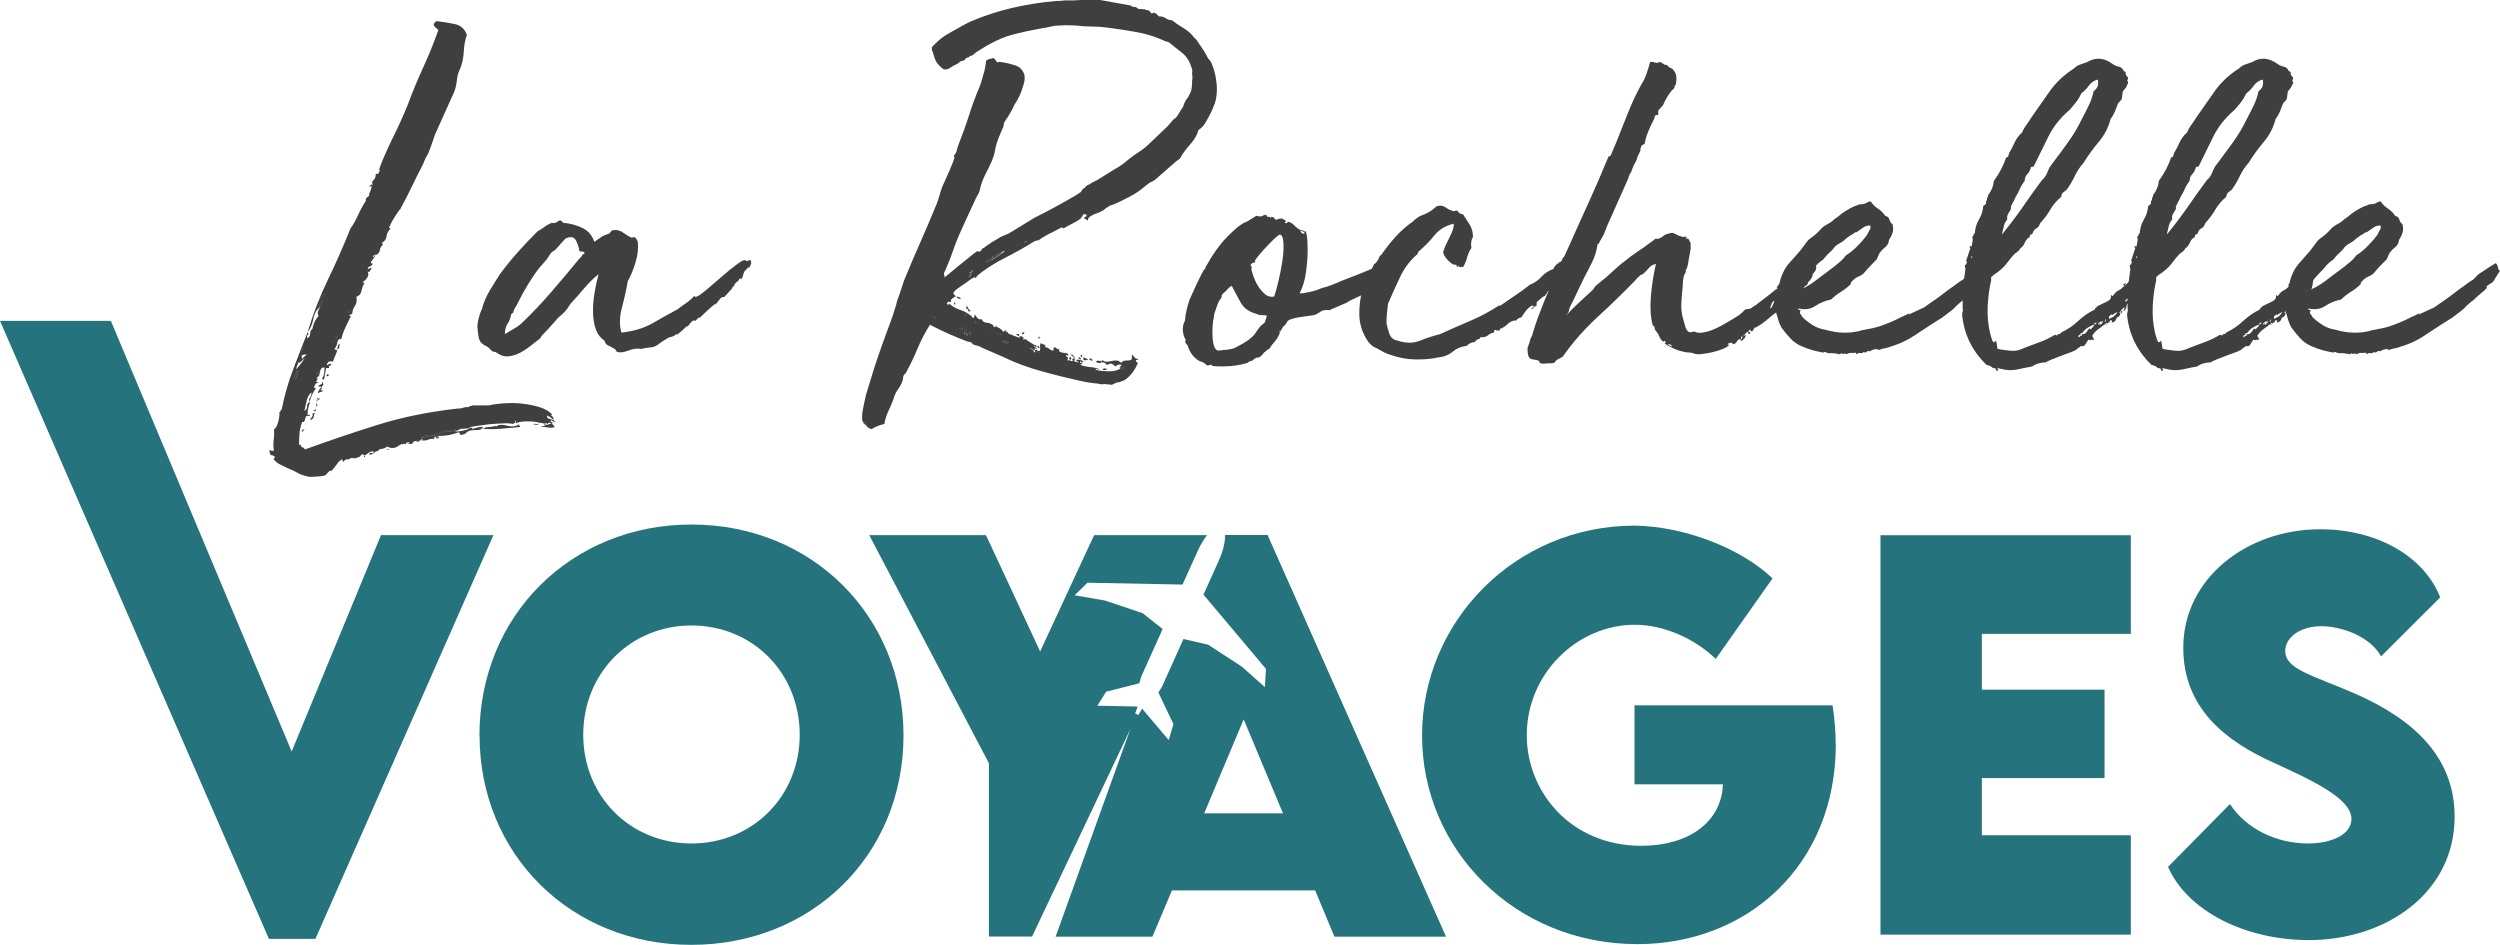 <?xml version="1.0" encoding="UTF-8"?><svg id="Calque_2" xmlns="http://www.w3.org/2000/svg" viewBox="0 0 247.37 93.49"><defs><style>.cls-1{fill:#25737d;}.cls-1,.cls-2{stroke-width:0px;}.cls-2{fill:#3f3f3f;}</style></defs><g id="Calque_1-2"><path class="cls-1" d="m48.82,52.96l-17.61,39.94h-4.6L0,31.75h10.97l17.89,42.61,8.84-21.41h11.12Z"/><path class="cls-1" d="m47.44,72.77c0-11.87,9.1-20.87,20.98-20.87s20.98,9,20.98,20.87-9.1,20.72-21,20.72-20.95-8.95-20.95-20.72Zm31.69-.07c0-6.11-4.65-10.81-10.71-10.81s-10.71,4.71-10.71,10.81,4.65,10.76,10.71,10.76,10.71-4.68,10.71-10.76Z"/><path class="cls-1" d="m181.65,73.63c0,12.02-8.77,19.79-19.63,19.79-12.14,0-21.31-9.37-21.31-20.64s9.2-20.77,21.05-20.77c4.86.07,10.48,2.21,13.63,5.22l-5.62,7.97c-2.13-2.06-5.19-3.38-8.01-3.38-5.69,0-10.69,4.83-10.69,10.93,0,5.54,4.29,10.94,11.35,10.94,4.62,0,7.92-2.31,8.06-6.08h-8.75v-7.82h19.6c.19,1.32.31,2.6.31,3.85Z"/><path class="cls-1" d="m196.1,62.72v5.52h12.14v8.75h-12.14v5.66h14.74v9.83h-24.77v-39.52h24.77v9.76h-14.74Z"/><path class="cls-1" d="m214.51,85.79l6.14-6.23c1.59,2.43,4.55,3.9,7.75,3.9,2.16,0,4.27-.81,4.27-2.43,0-2.03-3.91-3.82-7.65-5.54-4.84-2.16-8.99-5.44-8.99-11.4,0-6.84,6.28-11.72,13.54-11.72,5.83,0,10.38,2.84,11.88,6.74l-5.85,5.84c-1.14-2.08-4.08-2.99-5.9-2.99-2.09,0-3.58,1.1-3.58,2.45,0,1.82,2.7,2.4,6.83,4.19,5.97,2.6,9.93,6.37,9.93,12.21,0,7.53-6.78,12.21-14.43,12.21-6.28,0-12-2.87-13.92-7.23Z"/><path class="cls-1" d="m125.44,52.94h-4.22c.01.58-.12,1.43-.67,2.64-.32.72-.86,1.9-1.47,3.26l6.18,7.34-.1,1.81-2.3-2.04-3.32-2.16-2.44-.56c-1.14,2.54-2.1,4.67-2.1,4.67,0,0-.14.27-.38.62l1.49,3.13-.47,1.58-2.63-3.11-.37.63-.32-.15.25-.69-3.99-.08.87-1.39,3.28-.83c.11-.41.21-.7.21-.7,0,0,.96-2.13,2.1-4.67l-1.98-1.57-3.74-1.25-2.99-.52,1.27-1.24,9.41.18c.61-1.36,1.15-2.55,1.47-3.26.33-.72.65-1.24.95-1.63h-11.17l-5.34,11.51-5.36-11.51h-11.55l11.84,22.57v17.15h4.27l9.73-20.54-7.4,20.55h9.58l1.93-4.58h14.17l1.91,4.58h11.04l-17.66-39.75Zm-6.29,27.54l3.91-9.3,3.89,9.3h-7.79Z"/><path class="cls-2" d="m37.4,44.66l.05-.05c-.21.03-.36.1-.45.21s-.25.16-.5.16c.07-.18.16-.23.29-.16.12.07.18.02.18-.16-.25,0-.42.05-.52.16-.11.11-.25.19-.42.26-.11-.18-.21-.18-.31-.03s-.25.23-.42.23c-.07.07-.2.09-.39.05-.19-.03-.33.02-.4.16-.07-.07-.18-.07-.31,0-.14.07-.21.14-.21.21s-.03.03-.08-.11c-.05-.14-.1-.19-.13-.16v.11c-.1,0-.2.06-.29.18-.09.12-.19.25-.29.39-.11.14-.2.26-.29.37s-.18.14-.29.11c-.18.17-.3.3-.37.39-.07.09-.4.15-1,.18-.38.04-.68.03-.89-.03-.21-.05-.4-.11-.58-.18s-.35-.16-.52-.26c-.18-.1-.4-.21-.68-.31-.42-.21-.72-.36-.92-.45-.19-.09-.39-.25-.6-.5l.16-.21c-.17-.14-.3-.2-.37-.18-.07.01-.14-.13-.21-.45.03-.04.1-.04.18,0,.09.03.18.03.29,0-.07-.28-.08-.61-.03-1,.05-.38.06-.75.03-1.1.18-.1.31-.36.42-.76.11-.4.14-.72.11-.97.07.04.11,0,.11-.08s.03-.13.11-.13c.28-1.4.66-2.72,1.13-3.96.47-1.24.95-2.48,1.44-3.7.11.07.11.15.03.23-.09.09-.11.2-.08.34.21-.07.31-.22.31-.45s.07-.38.21-.45c.03-.21.11-.44.21-.68.11-.24.25-.45.42-.63-.11-.14-.12-.3-.05-.47.07-.17.14-.31.21-.42-.35.25-.58.64-.68,1.18-.11.55-.3.99-.58,1.34.56-1.86,1.23-3.59,2.02-5.22.79-1.63,1.53-3.31,2.23-5.06.28-.38.53-.83.76-1.34.23-.51.48-.97.76-1.39-.04-.17.03-.3.18-.39s.2-.2.13-.34c.11-.11.19-.33.26-.68-.04-.07-.07-.08-.11-.03-.04.05-.07.08-.11.08-.03,0,0-.05.08-.16.09-.11.18-.12.29-.05-.14-.17-.13-.33.03-.47.16-.14.23-.35.23-.63h.26c0-.07.05-.19.16-.37,0-.07-.02-.09-.05-.05-.04.03-.07.09-.11.16.35-.98.81-2.06,1.39-3.23.58-1.17,1.08-2.27,1.49-3.28.49-1.33,1.01-2.58,1.55-3.75s1.04-2.41,1.5-3.7c-.07-.1-.15-.18-.24-.23-.09-.05-.16-.15-.23-.29.07-.21.18-.33.31-.37.59.07,1.19.16,1.78.29.6.12,1,.48,1.21,1.08-.18.46-.28,1.01-.31,1.65-.04.65-.16,1.22-.37,1.71-.18.35-.28.72-.31,1.1-.04.38-.12.77-.26,1.15l-1.89,4.2c-.11.31-.25.72-.42,1.21s-.33.84-.47,1.05c-.07.14-.12.25-.16.34-.03.09-.09.22-.16.39-.42.81-.79,1.56-1.13,2.26s-.69,1.4-1.08,2.1c0,.07-.03.11-.08.13-.05.02-.08.04-.08.08-.45.63-.79,1.2-1,1.73.07,0,.12.02.16.05-.25.28-.38.54-.4.79s-.16.45-.45.63c-.03.11-.02.13.05.08.07-.05.08-.03.05.08-.18.18-.27.34-.29.5s-.11.33-.29.5c-.28,0-.42.07-.42.21.07.07.1.06.1-.03s.05-.11.16-.08c-.07.11-.16.23-.26.37-.11.14-.18.25-.21.31,0,.07.07.11.21.11-.07.14-.16.23-.26.26-.11.03-.19.1-.26.21.11.07.18.07.24,0,.05-.07.11-.07.18,0-.07.07-.13.16-.18.26-.05.11-.13.12-.24.05.11.21.1.41-.03.6-.12.19-.27.34-.45.45,0,.07.03.09.08.05.05-.03.08-.01.08.05-.14.25-.23.51-.29.79-.05.28-.22.47-.5.57.07.35.03.64-.13.87s-.25.5-.29.81c-.07.04-.13.06-.19.08-.05.01-.08.06-.08.13h.16c-.18.35-.36.73-.55,1.13-.19.4-.32.78-.39,1.13-.25,0-.38.13-.42.39-.04.26-.14.48-.31.66.14,0,.25.03.31.1-.07.21-.14.4-.21.55s-.14.34-.21.55c-.28-.03-.44-.02-.47.05-.03.07-.09.14-.16.21.07.11.12.12.16.05.04-.07.14-.09.31-.05,0,.07-.05.12-.16.16-.1.03-.12.11-.05.21-.11.04-.21.04-.31,0l-.21,1.16c-.07,0-.11-.02-.11-.05,0-.03-.04-.05-.11-.05.14-.18.22-.36.24-.55.02-.19.03-.38.03-.55-.18,0-.29.04-.34.13s-.09.19-.11.31c-.02.12-.04.23-.08.34-.04.11-.12.18-.26.21.14.11.12.23-.05.37,0,.03.08.08.26.16-.18,0-.29.05-.34.16-.05.1-.1.21-.13.31.04.03.11.05.21.05-.28.38-.49.82-.63,1.31-.11-.07-.1-.19.03-.37.12-.18.16-.35.13-.52-.25.25-.4.54-.47.89-.07.35-.14.66-.21.94.18-.07.26-.22.26-.45s.11-.38.31-.45c-.18.45-.26.87-.26,1.26,0,.07.04.08.13.03s.11,0,.08.13c-.25-.07-.39-.01-.42.18-.04.19-.09.32-.16.4h-.16c-.14.38-.23.75-.26,1.1-.03.35-.05.73-.05,1.15.03.07.05.08.05.03,0-.05.04-.06.11-.03.03.18.1.26.18.26s.16.07.24.21c2.41-.87,4.82-1.69,7.22-2.44,2.39-.75,5.01-1.28,7.84-1.6.28,0,.47-.03.58-.08.1-.05.31-.08.63-.08-.07-.03-.05-.06.05-.08.11-.02.19-.04.26-.08h1.63c.45-.1.99-.18,1.6-.21.61-.04,1.21-.02,1.79.05s1.12.18,1.63.34c.51.16.92.4,1.23.71-.07.03-.1.07-.08.11.01.03.04.06.08.08.04.02.07.05.11.11.03.05.03.13,0,.23.03.04.08.08.13.13.05.05.08.13.08.24-.03-.11-.09-.17-.16-.19-.07-.01-.14-.06-.21-.13-.14.07-.15.12-.03.16.12.03.15.08.08.16,0,.03.04.1.13.18s.13.15.13.18c-.28.07-.52.08-.74.03-.21-.05-.44-.06-.68-.03l1.1-.37c-.14-.11-.27-.09-.4.05-.12.14-.22.18-.29.11-.07-.07-.04-.09.08-.05.12.04.18.02.18-.05-.03-.07-.1-.09-.18-.05-.09.03-.2.01-.34-.05h-.05c-.1,0-.21-.02-.31-.05-.28-.07-.64-.11-1.07-.11s-.8.05-1.08.16c-.07.04-.1.02-.08-.05s0-.14-.08-.21v.26l-.26.11-.11-.05c-.28-.04-.71-.04-1.28,0-.58.03-1.12.08-1.63.16-.51.07-.89.13-1.13.18-.25.05-.17.08.21.08v.16c.07-.07.22-.13.45-.18.23-.05.39-.08.5-.08s.13.01.08.05c-.05.03-.08.07-.08.11h.21c0-.07.14-.11.42-.13.28-.02.51-.06.68-.13,0,.07.04.09.11.05.07-.03.12-.07.16-.1.28-.07.57-.06.86.03.3.09.6.1.92.03l.31-.16v.11c-.07.07-.06.08.03.03.08-.05.1-.01.03.13-.67.07-1.33.13-2,.18-.67.05-1.3.04-1.89-.03.07.03.09.06.05.08-.03.02-.1.04-.21.05-.11.02-.2.03-.29.03h-.18c-.35,0-.6.08-.74.23s-.35.24-.63.24c0-.11-.05-.19-.16-.26-.63.25-1.31.37-2.05.37.03.07.07.11.11.11.03,0,.01.05-.05.16-.07-.28-.1-.28-.1,0-.07,0-.12-.04-.13-.11-.02-.07-.06-.1-.13-.1-.04,0-.05.03-.05.1v.11c-.28,0-.5.03-.66.11-.16.07-.36.08-.6.05,0-.07.01-.1.05-.08.03.01.05-.01.05-.08-.07,0-.16.06-.26.18-.11.12-.25.16-.42.13l.31-.11c-.45,0-.67.11-.63.31h-.53s.04-.05.11-.05.11-.04.11-.11c-.18,0-.27.02-.29.05-.02.03-.06.08-.13.16-.07-.07-.12-.09-.16-.05-.04.04-.09.04-.16,0l-.31.16h-.05.05l-.05.05c-.35.24-.72.26-1.1.05-.18.14-.36.22-.55.24-.19.01-.31.08-.34.18v.05h-.05Zm-8.29-6.82c-.18,0-.26.18-.26.53h.05c.07-.04.11-.11.13-.24.02-.12.04-.22.08-.29Zm0,0c-.18,0-.26.18-.26.53h.05c.07-.04.11-.11.13-.24.02-.12.04-.22.08-.29Zm.37,5.67c-.07-.11-.13-.13-.18-.08-.05.05-.11.08-.18.08.03.21.01.43-.05.66s-.09.46-.05.71l.21-.26s.05-.11.05-.21c.03-.1.05-.25.05-.42v-.16c.07-.18.12-.28.16-.31Zm0,0c-.07-.11-.13-.13-.18-.08-.05.05-.11.08-.18.08.03.21.01.43-.05.66s-.09.46-.05.71l.21-.26s.05-.11.05-.21c.03-.1.05-.25.05-.42v-.16c.07-.18.12-.28.16-.31Zm-.31-5.99c.11-.03.19-.19.26-.47l.05-.05c0-.11.02-.19.05-.26h-.21v.05c0,.1-.03.21-.11.31-.07.1-.12.19-.16.26,0,.04,0,.05-.03.05s-.03.01-.03.05v.05h.16Zm.16-.73c0,.1-.03.21-.11.31-.07.1-.12.19-.16.26,0,.04,0,.05-.03.05s-.03.01-.03.05v.05h.16c.11-.03.19-.19.26-.47l.05-.05c0-.11.02-.19.05-.26h-.21v.05Zm.21-.94c-.03.1-.09.23-.16.39s-.07.27,0,.34c-.07-.03.02-.18.26-.42.11-.14.21-.28.31-.42s.18-.25.21-.31c-.03.03-.13.12-.29.26-.16.14-.22.21-.18.21l-.05.05s.05-.02.05-.05c-.03,0-.05,0-.05-.03s-.04-.03-.11-.03Zm.74-1.52c-.11.04-.18.07-.21.11-.04.03-.09.09-.16.16,0,.03-.02.07-.05.1-.03.11-.03.18,0,.21h.05c.07-.04.1-.07.1-.11,0-.04.02-.07.05-.11.03-.07.06-.13.08-.18s.06-.11.13-.18Zm-.37.58c.07-.04.1-.07.1-.11,0-.04.02-.07.05-.11.03-.07.06-.13.08-.18s.06-.11.13-.18c-.11.04-.18.07-.21.11-.04.03-.09.09-.16.16,0,.03-.02.07-.05.1-.03.11-.03.18,0,.21h.05Zm-.05.21v.42s.04-.07.21-.21c.17-.14.26-.23.26-.26.04-.04,0-.05-.1-.05-.07,0-.18.04-.31.11h-.05Zm.31,7.35c-.07.03-.11.07-.13.11-.01.03-.06.08-.13.16-.07-.07-.07-.13,0-.19.07-.05.16-.08.26-.08Zm-.26-7.35s.05.03.16,0c.1-.04.19-.05.26-.05,0-.04-.03-.05-.1-.05-.14.07-.25.11-.31.11Zm.68,3.62c.07,0,.11,0,.13.03s.06.03.13.03h.1l-.05-.05s-.05-.07-.05-.11l.05-.05s.02-.05.05-.05c0-.04.02-.07.05-.11h-.16l-.16.21-.11.11Zm0,0c.07,0,.11,0,.13.03s.06.03.13.03h.1l-.05-.05s-.05-.07-.05-.11l.05-.05s.02-.05.05-.05c0-.04.02-.07.05-.11h-.16l-.16.21-.11.11Zm.58,2.1c-.07.1-.11.23-.13.39s-.13.27-.34.34c0-.07.05-.18.16-.31.1-.14.12-.23.05-.26,0-.07.03-.11.08-.11.05,0,.11-.02.19-.05Zm0-.37c.07.04.1.09.08.16s-.1.07-.23,0c0-.03.03-.05.08-.05.05,0,.08-.04.08-.11Zm.21-3.2l.11-.05s-.07-.02-.11-.05h-.16v.11h.16Zm.11-.05s-.07-.02-.11-.05h-.16v.11h.16l.11-.05Zm-.21,2.68s.07.08.11.16c.03.07,0,.12-.11.16.04-.07.04-.13,0-.19-.03-.05-.03-.1,0-.13Zm.05-3.2s.01.07.05.11v.1s-.05.02-.05.05l-.05.05v.11h.16c.07-.07.11-.14.11-.21s.03-.14.11-.21h-.31Zm0,.42h.1c.07-.07.11-.14.11-.21s.03-.14.11-.21h-.31s.01.07.05.11v.1s-.05.02-.05.05l-.05.05v.11h.05Zm0,2.31c0-.07.05-.07.16,0,.1.07.14.04.1-.1.07.1.05.18-.05.23-.11.05-.19.11-.26.19,0-.07.04-.12.13-.16.09-.03.06-.08-.08-.16Zm.57-1.63c.07-.04.09,0,.05.13-.04.12,0,.13.1.03-.03.07-.07.13-.1.18-.04.05-.09.11-.16.18.1.04.1.1,0,.19-.11.08-.05.13.16.13,0,.07-.06.11-.18.13-.12.02-.2.06-.24.13-.11-.07-.11-.13-.03-.18s.1-.1.03-.13c.07-.04.11-.07.13-.11.02-.03.06-.09.13-.16-.07-.07-.12-.1-.16-.08-.04.02-.09,0-.16-.03.07-.07.16-.12.26-.16.11-.04.16-.12.16-.26Zm-.1-8.13c0,.07-.02.12-.05.16-.03.11-.08.19-.13.26-.05.07-.06.14-.03.21h.16v-.05c.07-.14.11-.25.11-.31v-.05l.05-.05s.02-.07.05-.11c-.04,0-.07-.01-.11-.05h-.05Zm-.11.63h.05v-.05c.07-.14.11-.25.11-.31v-.05l.05-.05s.02-.07.05-.11c-.04,0-.07-.01-.11-.05h-.05c0,.07-.02.12-.05.16-.03.11-.08.19-.13.26-.05.07-.06.14-.03.21h.11Zm.21-.79s.09-.03.16-.11c0-.03.01-.05.03-.05.01,0,.03-.02.03-.05.03,0,.05-.02.05-.05.11-.1.11-.16,0-.16v-.05c-.11.11-.14.16-.11.16-.03.04-.07.05-.1.05l-.11.11v.16h.05Zm.26-.47c-.11.11-.14.16-.11.16-.03.04-.07.05-.1.05l-.11.11v.16h.05s.09-.03.16-.11c0-.03.01-.05.03-.05.01,0,.03-.02.03-.05.03,0,.05-.02.05-.05.11-.1.11-.16,0-.16v-.05Zm.31,7.98c.11.14.05.21-.16.21,0-.14.05-.21.16-.21Zm.05-8.97l.05-.05.05-.05v-.05h-.11v.05c-.07,0-.1.02-.1.05v.05h.1Zm0,0l.05-.05.05-.05v-.05h-.11v.05c-.07,0-.1.02-.1.05v.05h.1Zm.05-.21c.07,0,.12-.01.16-.05.03-.04.05-.07.05-.11v-.16l-.05-.05s-.02.07-.05.11l-.05.05s0,.06-.03.08c-.02.02-.03.04-.03.08v.05Zm0,0c.07,0,.12-.01.16-.05.03-.04.05-.07.05-.11v-.16l-.05-.05s-.02.07-.05.11l-.05.05s0,.06-.03.08c-.02.02-.03.04-.03.08v.05Zm.42,5.56v.05c-.03.07-.06.13-.08.18-.02.05-.06.11-.13.19v.05h-.05l.37-.11c.07-.07.11-.12.11-.16l.05-.05v-.31l-.26.16Zm-.21.47l.31-.11c.07-.07.11-.12.11-.16l.05-.05v-.31l-.26.16v.05c-.03.07-.06.13-.08.18-.02.05-.06.11-.13.19v.05Zm.63-7.56v-.05s0-.06.03-.08.03-.04.03-.08v-.05l.05-.11v-.05c-.14.03-.21.12-.21.26v.16s.02.05.05.05h.05v-.05Zm0,0v-.05s0-.06.03-.08.03-.04.03-.08v-.05l.05-.11v-.05c-.14.03-.21.12-.21.26v.16s.02.05.05.05h.05v-.05Zm.16,7.67c.04.07.04.19,0,.37s-.11.23-.21.16c.03-.07.06-.16.08-.26.02-.1.06-.19.13-.26Zm.79-2.89h-.16l-.11.16-.1.11v.05h.21l.05-.05.16-.21v-.05h-.05Zm0,0h-.16l-.11.16-.1.11v.05h.21l.05-.05.16-.21v-.05h-.05Zm.21-.31s-.07.05-.11.05l-.05.05h.16l.1-.05v-.1h-.1v.05Zm0,.11l.1-.05v-.1h-.1v.05s-.07.05-.11.05l-.05.05h.16Zm1.42-3.62s-.05.01-.05.05v.05h.11l.05-.05v-.05h-.1Zm-.05.1h.11l.05-.05v-.05h-.1s-.05.01-.05.05v.05Zm.21,17.84h-.16l.05-.1h.05s.05.07.05.1Zm.84-19.15s-.02.05-.05.05c.03,0,.05-.02.05-.05Zm1.57,18.37c-.07.04-.19.05-.37.05.07-.07.19-.09.37-.05Zm.94-.68h-.05s-.05.02-.05.05v.05h.05s.06,0,.08.03.04.03.08.03h.05v-.16h-.16Zm0,0h-.05s-.05.02-.05.05v.05h.05s.06,0,.08.03.04.03.08.03h.05v-.16h-.16Zm.52,0h.21l.1-.11h.42s.05.01.05.03c0,.01.02.03.05.03l.21-.16c.11,0,.19-.02.26-.05l.05-.05h-.74s-.07.02-.1.05c0,.04-.01.05-.03.05-.02,0-.03.01-.03.05l-.1.05h-.05c-.07-.03-.1-.09-.1-.16l-.11.11s-.07.05-.11.05h-.05v.11h.05Zm0,0h.21l.1-.11h.42s.05.01.05.03c0,.01.02.03.05.03l.21-.16c.11,0,.19-.02.26-.05l.05-.05h-.74s-.07.02-.1.05c0,.04-.01.05-.03.05-.02,0-.03.01-.03.05l-.1.05h-.05c-.07-.03-.1-.09-.1-.16l-.11.11s-.07.05-.11.05h-.05v.11h.05Zm5.41-1.31c-.07,0-.14.03-.21.1h-.05c-.07,0-.1.02-.1.05l.05-.05v-.05l.05-.05-.1.1h-.24c-.09,0-.16.02-.23.05-.11,0-.18.01-.21.05h-.42l-.26.11s-.12.03-.26.1h-.05c-.07.04-.13.07-.18.11-.05.03-.11.05-.18.05-.04,0-.07.01-.11.03-.04.01-.07.03-.11.03h-.42c-.11,0-.18.01-.21.05h-.05c-.11,0-.19.03-.26.11l-.21.1h.05-.05l.21-.05.63-.11h.05s.08-.05.16-.05h.31v-.05h.31c.17-.07.34-.13.5-.19.16-.05.3-.11.45-.18h.16c.17,0,.31-.02.42-.05h.05c.07,0,.1-.02.1-.05v.1c.25,0,.49-.03.74-.08.25-.05.44-.11.58-.16.14-.05.16-.08.08-.08s-.36.02-.81.05h-.16Zm-.52.21c.07,0,.1-.02.1-.05h.05l.05-.05v-.05s-.02.05-.05.05h-.24c-.09,0-.16.02-.23.05-.11,0-.18.01-.21.05h-.05.05-.1v.05-.05h-.31l-.26.11s-.12.03-.26.1h-.05c-.07.04-.13.07-.18.11-.05.03-.11.05-.18.05-.04,0-.07.01-.11.03-.04.01-.07.03-.11.03h-.42c-.11,0-.18.01-.21.05h-.05c-.11,0-.19.03-.26.11l-.16.1.16-.05.63-.11h.05s.08-.05.16-.05h.31v-.05h.31c.17-.07.33-.13.47-.19.14-.05.3-.11.47-.18h.16c.17,0,.31-.02.42-.05h.05Zm.68-.21h-.16c-.07,0-.14.03-.21.1h-.05c-.07,0-.12.05-.16.16l.58-.26Zm-.21-.11h-.11v.05h.16c.07,0,.12-.02.16-.05h-.21Zm0,0h-.11v.05h.16c.07,0,.12-.02.16-.05h-.21Zm2.36-.37h.05l.11-.05h-.16c-.07,0-.12.02-.16.05h.16Zm0,0h.05l.11-.05h-.16c-.07,0-.12.02-.16.05h.16Zm.37-.11l.11.05h.05l.11-.05s-.04-.05-.11-.05c0-.04-.02-.05-.05-.05-.07,0-.12.02-.16.05-.04.03-.02.07.05.1v-.05Zm0,0l.11.05h.05l.11-.05s-.04-.05-.11-.05c0-.04-.02-.05-.05-.05-.07,0-.12.02-.16.05-.04.03-.02.07.05.1v-.05Zm5.19.05c0,.11-.06.15-.18.13-.12-.02-.23-.03-.34-.03.04-.07.12-.09.26-.05.14.03.23.01.26-.05Zm.84-.79c-.04.18.02.28.16.31.14.04.3.09.47.16-.14-.18-.35-.33-.63-.47Z"/><path class="cls-2" d="m71.67,29.39c-.18-.03-.33.04-.47.24-.14.19-.28.38-.42.55,0-.03.02-.08.05-.16-.28.21-.54.43-.79.66-.25.23-.51.48-.79.76h-.1v-.05c-.07.07-.15.16-.24.26-.09.1-.18.12-.29.05-.18.11-.3.23-.39.37-.09.14-.2.23-.34.26-.18.18-.31.31-.42.4s-.26.22-.47.39c0-.03-.04-.05-.11-.05-.1.14-.33.25-.68.31-.38.21-.73.43-1.02.66s-.6.34-.92.34c-.31.04-.54.07-.68.11s-.3.04-.47,0c-.28,0-.63.08-1.05.23-.42.16-.77.19-1.05.08-.07-.18-.19-.3-.37-.37-.18-.11-.34-.19-.5-.26s-.27-.23-.34-.47c-.38-.25-.67-.6-.84-1.08-.17-.47-.27-1.01-.29-1.63-.02-.61.03-1.25.13-1.92.11-.66.25-1.31.42-1.94-.49.38-.96.85-1.42,1.39-.45.54-.91,1.06-1.37,1.55-.18.31-.37.57-.57.79-.21.21-.42.4-.63.57-.6.7-1.16,1.31-1.68,1.84,0,.04-.01.06-.03.08-.02.02-.04.06-.08.13-.28.21-.59.45-.94.73-.35.28-.71.52-1.08.71-.37.19-.75.3-1.15.34-.4.03-.81-.11-1.23-.42-.25-.03-.41-.11-.5-.23-.09-.12-.22-.24-.4-.34-.38-.18-.62-.38-.71-.63s-.15-.61-.18-1.11c-.04-.24-.01-.56.08-.94.09-.38.2-.71.34-1,.18-.66.44-1.28.79-1.86.35-.58.68-1.11,1-1.6.59-.81,1.2-1.55,1.81-2.23.61-.68,1.25-1.36,1.92-2.02.21-.11.42-.25.66-.42.23-.18.48-.31.76-.42.17.07.37.03.57-.13.21-.16.38-.11.53.13.73.07,1.38.25,1.94.53.56.28.94.73,1.15,1.36.25-.17.47-.33.68-.47.21-.14.44-.24.68-.31.11-.03.19-.1.26-.21s.14-.16.21-.16c.35-.07.67,0,.97.21.3.21.59.39.87.53.03-.04.08-.04.13-.03.05.01.13,0,.23-.03.07.11.12.19.16.24.04.05.07.13.11.23.07.63,0,1.31-.23,2.05-.23.74-.48,1.35-.76,1.84-.14.81-.33,1.68-.58,2.62-.25.94-.26,1.77-.05,2.47,1.22-.14,2.25-.45,3.07-.92.82-.47,1.65-.94,2.49-1.39.31-.25.6-.45.87-.63.26-.18.52-.4.76-.68.03,0,.07.02.1.05v.05c.18,0,.53-.22,1.05-.66.52-.44,1.06-.89,1.6-1.37s1.05-.88,1.52-1.23c.47-.35.74-.47.81-.37.07.07.16.08.26.03.11-.05.19-.06.26-.03.03.07.04.12.03.16-.02.04-.01.07.03.11v-.11s.03.04,0,.13c-.04.09-.07.18-.11.26-.03.09-.07.15-.1.18-.04.03-.04,0,0-.11-.07.07-.15.15-.24.24l-.23.23c-.07.18-.12.3-.13.37-.02.07-.06.19-.13.37-.11,0-.18-.02-.21-.05-.07.17-.17.3-.29.37-.12.07-.22.21-.29.42-.07,0-.14.09-.21.26l-.73.79Zm-14.33-4.51c-.07-.45-.2-.84-.39-1.15-.19-.31-.53-.35-1.02-.11l-.84.94c-.07.11-.16.19-.26.24s-.19.11-.26.18-.14.17-.21.29c-.07.12-.16.25-.26.39l-.73.84c-.39.49-.76,1.04-1.13,1.65-.37.61-.69,1.2-.97,1.76-.07.18-.16.33-.26.47-.1.14-.19.35-.26.63-.07-.04-.11-.03-.11.03s-.02.06-.05.03c-.07.38-.19.71-.37.97-.18.26-.26.6-.26,1.02.28-.18.57-.35.89-.53.31-.17.58-.37.79-.57,1.02-.98,1.99-2,2.91-3.07.93-1.07,1.84-2.16,2.76-3.28.1-.07.19-.16.26-.29.07-.12.16-.2.26-.23v-.11c-.07-.07-.23-.11-.47-.11Z"/><path class="cls-2" d="m111.97.63c.07.04.15.05.23.05s.16.01.24.05l.21.16h.21c.07,0,.13,0,.18.03.05.02.11,0,.19-.03.07.07.16.11.26.11s.19.03.26.1c.03.04.09.11.16.21.07.03.12.03.16-.03.03-.05.11-.04.21.03.07,0,.14.04.21.13.07.09.14.15.21.19h.21c.18.03.34.1.5.21s.34.16.55.16c.35.28.74.54,1.16.79.42.25.77.56,1.05.94.11.07.2.18.29.31s.16.26.24.37c.31.42.59.87.84,1.37.21.21.35.44.42.68.21.53.35,1.13.42,1.81s.02,1.32-.16,1.91c-.03.07-.07.15-.1.24-.04.09-.07.18-.11.29-.04.1-.07.19-.11.26-.03.07-.07.14-.1.21-.18.35-.35.67-.53.97-.18.3-.4.53-.68.71-.14.49-.38.92-.71,1.29-.33.37-.64.76-.92,1.18l-.21.37-.37.26-2.1,1.84c-.1.07-.19.12-.26.16-.07.04-.16.07-.26.11l-.47.37c-.45.38-.94.72-1.47,1-.53.28-1.07.55-1.63.79-.28.07-.47.16-.58.26-.1.04-.25.14-.42.31-.25.14-.5.26-.76.34-.26.09-.5.22-.71.4-.03.04-.05.09-.05.16s-.04.11-.11.11c-.03-.07-.08-.11-.13-.13-.05-.02-.12-.04-.19-.08.07-.1.14-.16.21-.18.07-.02.08-.08.05-.18-.04-.04-.07-.04-.11-.03-.03.02-.09,0-.16-.03-.1.1-.14.19-.1.26h-.11s-.05.09-.05.16c-.28.21-.57.39-.87.53s-.59.3-.86.47c-.07-.07-.14-.1-.21-.08s-.16.06-.26.13c-.35.18-.71.36-1.08.55-.37.19-.69.4-.97.6-.07-.03-.12-.03-.16,0-.03.04-.09.05-.16.05-.94.59-1.94,1.15-2.99,1.68-1.05.53-1.99,1.14-2.83,1.84.04.04.06.03.08-.03.01-.05.03-.06.03-.03,0,.07-.04.12-.11.16s-.12.02-.16-.05c-.21.1-.4.23-.58.37-.17.14-.35.26-.52.37-.21.14-.4.27-.58.4-.18.12-.31.27-.42.45.03.07.12.18.26.31-.21.1-.38.23-.52.37.03,0,.05.05.05.16-.07.04-.13.04-.18.03-.05-.02-.06-.04-.03-.08-.04.03-.07.07-.11.1-.03.04-.07.09-.1.16-.04,0,.01.04.16.11.03-.03.05-.09.05-.16.28.28.63.49,1.05.63.42.14.79.33,1.1.58.07.03.11.08.13.13.01.05.06.1.13.13.07-.07.11-.14.11-.21s.02-.12.05-.16c.07.14.16.26.26.37.11.11.25.14.42.11.07.21.23.33.47.34.25.02.45.1.63.24.03.03.05.07.05.1,0,.04.04.07.11.11.07,0,.1-.02.08-.05-.02-.04,0-.07.03-.11.03.07.11.13.23.18.12.05.22.11.29.18.07.04.11.08.13.13.01.05.04.08.08.08.07.03.12.02.16-.05.04-.07.09-.07.16,0v.11c.07.04.11.02.11-.05.03.14.11.23.23.26.12.04.26.09.4.16l.58.21v-.21c.1.1.17.1.21,0,0,.07.03.11.08.13.05.02.08.04.08.08.03.03.03.07,0,.11-.04.03-.04.05,0,.05.07.03.11.03.11,0,0-.04.03-.05.1-.05.11.1.24.2.4.29.16.09.3.19.45.29.17,0,.26.05.26.16-.07.07-.11.07-.13,0-.02-.07-.06-.09-.13-.05.03.07.1.13.18.18s.1.11.03.18c-.04,0-.04-.03-.03-.08.02-.05,0-.06-.03-.03-.07,0-.1.01-.08.05s0,.07-.08.11c-.07-.07-.13-.11-.18-.11-.05,0-.12-.04-.19-.11,0,.07.04.11.11.13s.14.04.21.08c0,.07.01.13.03.18.01.05.06.06.13.03.04-.04.03-.06-.03-.08-.05-.02-.06-.04-.03-.08.07-.07.15-.08.24-.03.08.05.18.08.29.08.04-.1.04-.23.03-.39-.02-.16,0-.29.08-.4.07.07.15.11.24.13.08.02.16.06.23.13,0,.04,0,.05-.03.05s-.03.04-.03.11c.18,0,.31.05.42.16.1.11.24.16.42.16.04-.03.04-.07,0-.11-.03-.03-.03-.09,0-.16.11-.07.2-.05.29.05.09.1.18.12.29.05-.07.14-.06.23.03.29.09.05.19.08.31.1.12.02.24.04.34.05.11.01.18.08.21.18-.04.07-.08.08-.13.03-.05-.05-.1-.06-.13-.03,0,.07.03.12.11.16.07.03.1.11.1.21,0,.04,0,.06-.03.08-.02.01-.03.04-.03.08h.21c.04-.07.04-.12,0-.16-.03-.03-.03-.09,0-.16.18,0,.23.05.16.16-.07.11-.1.18-.1.21.14.03.24.01.31-.05,0-.03-.03-.05-.08-.05s-.04-.04.03-.11c0,.04.02.05.05.05.03-.07.05-.13.05-.19,0-.05.02-.1.05-.13,0,.03.01.08.03.16.02.07.03.14.03.21,0,.03-.01.05-.03.05-.01,0-.03.02-.03.05v.05c.21.07.35.11.42.11,0-.07-.04-.11-.11-.11s-.1-.04-.1-.11c.07-.07.21-.07.42,0,.04,0,.09.02.16.05.07.03.11.07.11.1-.07.07-.14.07-.21,0-.07-.07-.11-.03-.11.11.03.03.08.03.13,0,.05-.04.08-.02.08.05s-.03.1-.08.08-.08,0-.08.08c.28.11.6.18.94.21.35.03.67.1.94.21-.07.03-.15.03-.23,0-.09-.04-.15-.02-.18.05.38.11.85.16,1.39.16s.93-.12,1.18-.37c-.03-.04-.06-.03-.08.03-.02.05-.04.04-.08-.03,0-.07.04-.12.11-.16.07-.04.09-.07.05-.11-.21-.07-.4-.02-.57.16-.07-.03-.15-.1-.24-.18s-.2-.11-.34-.08c-.07,0-.11.01-.13.05-.02.03-.06.05-.13.05-.03,0-.07-.03-.11-.08-.03-.05-.07-.08-.1-.08-.07-.07-.13-.1-.18-.08-.05.02-.12,0-.19-.03l.11-.21c.18.18.44.22.79.13.35-.09.63-.1.84-.03.1.11.17.16.21.16.03,0,.07-.02.11-.05l.1-.11c.18-.04.34-.05.5-.05s.27-.04.34-.11c.03-.07.04-.15.03-.24-.02-.09-.01-.16.03-.23.07.07.14.16.21.26.07.1.19.16.37.16,0,.07-.04.1-.11.1s-.11.04-.11.11c.04.11.11.16.21.16-.11.31-.28.64-.53.97s-.51.59-.79.76c-.14.07-.25.11-.31.11-.03,0-.06.01-.08.05-.02.03-.06.05-.13.05-.18,0-.35.05-.52.16-.18.11-.35.12-.53.05h-.26c-.07-.04-.13-.04-.18-.03-.05.01-.11.03-.18.03-.11,0-.23-.02-.37-.05-.14-.03-.28-.05-.42-.05l-.79-.11c-1.47-.31-2.91-.66-4.33-1.05-1.42-.39-2.74-.87-3.96-1.47l-2.05-.89-.31-.16c-.14-.04-.28-.07-.42-.11s-.25-.12-.31-.26h-.11s0-.04-.03-.03-.03.01-.03-.03h-.16c-.67-.25-1.31-.51-1.94-.79-.63-.28-1.24-.58-1.84-.89-.49.77-.89,1.54-1.21,2.31-.31.77-.7,1.57-1.15,2.41-.04.07-.08.12-.13.16-.05.04-.1.09-.13.16s-.05.19-.05.37c-.11.35-.26.66-.47.94-.21.28-.37.61-.47,1-.14.38-.31.78-.5,1.18-.19.4-.33.83-.4,1.28-.56.14-.98.31-1.26.52-.21-.07-.35-.14-.42-.21l-.16-.21.05.05-.05-.05c-.07-.07-.13-.15-.18-.24s-.11-.16-.18-.23v-.58c.04-.28.09-.59.16-.92s.14-.66.21-.97c.25-.84.5-1.67.76-2.49.26-.82.53-1.62.81-2.39.25-.7.49-1.37.74-2.02.25-.65.47-1.32.68-2.02.04-.25.12-.53.26-.84l.52-1.57c.53-1.29,1.07-2.57,1.63-3.83s1.1-2.54,1.63-3.83c.11-.28.19-.55.26-.81s.16-.53.26-.81l.68-1.52c.07-.18.15-.37.24-.58.08-.21.16-.4.23-.57.07-.18.07-.31,0-.42.14-.14.24-.31.29-.52.05-.21.11-.4.18-.58.38-.98.74-1.96,1.05-2.94.31-.98.66-1.92,1.05-2.83.07-.18.13-.37.19-.58.05-.21.11-.42.18-.63.07-.21.12-.43.16-.66.03-.23.07-.46.11-.71.14-.03.23-.07.26-.1.04-.04.11-.05.21-.05.07,0,.13-.01.18-.05.05-.03.1-.02.13.05.07.04.12.09.16.16.03.07.07.12.1.16.07.04.12.05.16.03.04-.02.09-.03.16-.03.53.07,1.02.19,1.5.34s.78.48.92.97c.03.18.03.37,0,.58-.04.21-.09.4-.16.57-.14.56-.42,1.16-.84,1.79-.1.25-.22.47-.34.68-.12.21-.23.4-.34.58-.07.07-.12.14-.16.21-.04.07-.07.14-.11.21-.07.07-.1.16-.1.26s-.02.19-.05.26c-.18.38-.34.78-.5,1.18-.16.4-.27.83-.34,1.29-.04.18-.08.33-.13.47s-.11.3-.18.47c-.21.45-.43.91-.66,1.36-.23.46-.4.93-.5,1.42-.03.18-.1.33-.18.47-.09.14-.16.28-.23.42-.28.6-.56,1.2-.84,1.81-.28.61-.56,1.23-.84,1.86-.21.49-.41,1.01-.6,1.57-.19.56-.41,1.12-.66,1.68l-.21.47c0,.07.01.14.05.21.03.07.03.14,0,.21.45-.38.92-.77,1.39-1.15.47-.38.95-.77,1.44-1.16.04-.03.11-.1.24-.18.12-.08.2-.13.23-.13.07,0,.1.02.08.05-.02.03,0,.03.08,0,.07,0,.12-.04.16-.11.04-.07.09-.14.16-.21.07-.04.12-.06.16-.08.04-.01.09-.06.16-.13l.31-.21c.07-.03.12-.07.16-.11.04-.03.09-.07.16-.1l.89-.53.74-.31,2.57-1.57c.7-.35,1.37-.7,2.02-1.05.65-.35,1.3-.72,1.97-1.11l.57-.37.21-.31c.07-.07.14-.11.21-.11.03-.1.07-.16.11-.16.07-.07.16-.12.26-.16.11-.03.19-.08.26-.16.38-.17.76-.38,1.13-.63.37-.24.73-.47,1.08-.68l.53-.31c.17-.11.35-.23.52-.37s.35-.28.52-.42c.31-.25.65-.48,1-.71.35-.23.66-.48.94-.76l1.83-1.74.58-.68c.14-.07.25-.16.34-.29.09-.12.17-.25.24-.39l.37-.58.11-.31c.07-.18.15-.31.23-.42.09-.1.17-.23.24-.37.14-.25.23-.47.26-.68.03-.21.05-.47.05-.79.03-.14.04-.27.03-.4-.02-.12-.03-.25-.03-.39.03-.14.03-.28-.03-.42-.05-.14-.1-.26-.13-.37-.18-.49-.46-.89-.87-1.2s-.79-.63-1.18-.94c-.07-.07-.16-.11-.26-.13s-.19-.04-.26-.08c-.81-.38-1.67-.66-2.6-.84-.93-.18-1.93-.33-3.02-.47-.49-.07-1-.11-1.52-.11s-1.07-.03-1.63-.1c-.56-.04-1.1-.04-1.63,0-.28,0-.56.03-.84.1-.28.07-.56.12-.84.16-1.01.18-1.95.38-2.81.6s-1.65.55-2.39.97c-.21.11-.4.21-.55.31-.16.11-.32.21-.5.31-.21.11-.4.25-.58.42-.07.07-.14.11-.21.11s-.14.03-.21.1c-.04.07-.07.1-.11.08s-.07,0-.11.03c-.1.04-.18.11-.21.21-.11.07-.2.11-.29.11s-.16.04-.23.11c-.11.1-.22.18-.34.23-.12.05-.27.13-.45.24-.14.1-.28.18-.42.23-.14.05-.28.04-.42-.03-.28-.21-.49-.42-.63-.63s-.26-.54-.37-1c-.07-.11-.11-.2-.11-.29v-.24l.37-.37c.38-.38.81-.71,1.28-.97.47-.26.95-.53,1.44-.81.14-.07.27-.14.4-.21.12-.07.27-.14.44-.21,1.23-.52,2.53-.95,3.91-1.28,1.38-.33,2.86-.57,4.44-.71.21,0,.42,0,.63-.03s.42-.03.63-.03h.58l1.83-.11h.31l3.47.63Zm-26.66,40.99c.04.07.07.14.11.21.03.07.12.16.26.26-.07-.07-.13-.15-.18-.24s-.11-.16-.18-.23Zm7.08-10.18s.09.04.16.11h.05v-.11c-.04-.07-.09-.12-.16-.16-.07-.03-.14-.01-.21.05,0,.03.02.05.05.05l.05.05h.05Zm-.16-.1s.02.05.05.05l.05.05h.05s.09.04.16.11h.05v-.11c-.04-.07-.09-.12-.16-.16-.07-.03-.14-.01-.21.05Zm.68.31l-.05.05s-.09-.05-.16-.05c-.03.03-.05.07-.05.1h.05c0,.07.07.07.21,0v-.1Zm0,0l-.05.05s-.09-.05-.16-.05c-.03.03-.05.07-.05.1h.05c0,.07.07.07.21,0v-.1Zm1.63-1.68s0,.06-.03.08c-.02.01-.03.04-.03.08-.07.04-.1,0-.08-.11.02-.1.06-.12.13-.05Zm.31,1.42c-.07.04-.13.02-.18-.05s-.11-.11-.18-.11h-.05c0,.07.02.11.05.11.03.18.14.28.31.31.03-.04.05-.11.05-.21v-.05Zm0,0c-.07.04-.13.02-.18-.05s-.11-.11-.18-.11h-.05c0,.07.02.11.05.11.03.18.14.28.31.31.03-.04.05-.11.05-.21v-.05Zm.21-1.78c-.18-.04-.33-.12-.47-.26.11,0,.21.02.31.05.11.04.16.11.16.21Zm-.47,1.47c.07,0,.14.03.21.08.07.05.16.06.26.03-.03,0-.09-.04-.16-.11-.03,0-.05,0-.05-.03s-.02-.03-.05-.03c-.14,0-.21.02-.21.05Zm0,0c.07,0,.14.03.21.08.07.05.16.06.26.03-.03,0-.09-.04-.16-.11-.03,0-.05,0-.05-.03s-.02-.03-.05-.03c-.14,0-.21.02-.21.05Zm.84,1.94c.07.04.1,0,.1-.1l.05-.05h.05v.05s0,.05-.03.05-.03.02-.03.05v.11s.01.05.05.05h.11v-.05l-.11-.21v-.16l-.05-.05v-.05s.01-.07.05-.11c-.04,0-.06,0-.08-.03-.02-.01-.05-.03-.08-.03l-.21-.11c0,.14-.04.21-.11.21v-.11s-.08,0-.13-.03c-.05-.02-.1-.03-.13-.03,0,.03.02.07.05.1.17.18.33.25.47.21v.05s.01.05.05.05c0,.11-.02.16-.05.16Zm0-.21s.01.05.05.05c0,.11-.02.16-.05.16.07.04.1,0,.1-.1l.05-.05h.05v.05-.16l-.05-.05v-.05s.01-.07.05-.11c-.04,0-.06,0-.08-.03-.02-.01-.05-.03-.08-.03l-.21-.11c0,.14-.04.21-.11.21v-.11s-.08,0-.13-.03c-.05-.02-.1-.03-.13-.03,0,.03.02.07.05.1.17.18.33.25.47.21v.05Zm.42-.74c0-.1.02-.17.05-.21h-.11c-.18-.07-.32-.14-.45-.21-.12-.07-.25-.14-.39-.21.03.11.12.23.26.37l.31.16s.07.05.11.05h.05s.05.01.05.03c0,.02.01.03.05.03.04.04.07.05.11.05l-.05-.05Zm0,0c0-.1.02-.17.05-.21h-.11c-.18-.07-.32-.14-.45-.21-.12-.07-.25-.14-.39-.21.03.11.12.23.26.37l.31.16s.07.05.11.05h.05s.05.01.05.03c0,.02.01.03.05.03.04.04.07.05.11.05l-.05-.05Zm-.89.05c.07.03.12.07.16.1.03.04.08.07.16.11h.1v-.05c-.07-.04-.14-.09-.21-.16s-.14-.07-.21,0Zm0,0c.07.03.12.07.16.1.03.04.08.07.16.11h.1v-.05c-.07-.04-.14-.09-.21-.16s-.14-.07-.21,0Zm.47-1.05s.01.07.05.11h.16v-.11l-.05-.05s-.05-.01-.05-.03c0-.02-.02-.03-.05-.03l-.05.05v.05Zm.21,0l-.05-.05s-.05-.01-.05-.03c0-.02-.02-.03-.05-.03l-.05.05v.05s.01.07.05.11h.16v-.11Zm-.16.42l.05.05s.02.05.05.05c.07.07.14.11.21.11.04.04.09.05.16.05h.16l.11-.05-.63-.21h-.11Zm.11,0h-.11l.05.05s.02.05.05.05c.07.07.14.11.21.11.04.04.09.05.16.05h.16l.11-.05-.63-.21Zm-.05-3.88c.11-.07.22-.13.34-.18.12-.05.2-.18.23-.4l-.58.58Zm0,0c.11-.07.21-.13.31-.18.11-.05.18-.17.21-.34l-.53.52Zm.11,2.62c.07.1.12.2.16.29s.11.15.21.18c0,.1-.07.14-.21.1,0-.17-.07-.26-.21-.26,0-.07,0-.12.03-.16.02-.04.03-.09.03-.16Zm0,2.68s0,.05-.03.05-.03.02-.03.05v.11s.01.05.05.05h.11v-.05l-.11-.21Zm.11-5.98l.05.05h.05c.18.07.31-.02.42-.26-.04,0-.05.02-.05.05v-.05c-.11.07-.26.14-.47.21Zm.47-.21c-.11.07-.26.14-.47.21l.05.05h.05c.14,0,.25-.05.31-.16,0-.04.01-.05.03-.05.01,0,.03-.02.03-.05Zm-.31,6.14c0,.11.09.19.26.26h.31c0,.07.02.12.05.16,0,.07.03.11.1.11l.05.05c.07,0,.1-.02.1-.05l.05-.05c-.18-.07-.33-.18-.45-.32-.12-.14-.29-.21-.5-.21v.05Zm.57.26c0,.07.02.12.05.16,0,.07.03.11.1.11l.05.05c.07,0,.1-.02.1-.05l.05-.05c-.18-.07-.33-.18-.45-.32-.12-.14-.29-.21-.5-.21v.05c0,.11.09.19.26.26h.31Zm.68-.52l-.11-.11s-.05,0-.05-.03-.02-.03-.05-.03l-.37-.26c-.07,0-.12-.02-.16-.05l-.47-.16v.05c.18.14.37.25.58.31.21.07.42.16.63.26Zm0,0l-.11-.11s-.05,0-.05-.03-.02-.03-.05-.03l-.37-.26c-.07,0-.12-.02-.16-.05l-.47-.16v.05c.18.14.37.25.58.31.21.07.42.16.63.26Zm-.68-.63s.02.05.05.05h.1v-.05l-.05-.11s-.05-.02-.05-.05c0,.03-.01.06-.03.08-.02.02-.03.04-.03.08Zm.16,0l-.05-.11h-.05s-.01.05-.03.05c-.02,0-.03.02-.03.05,0,.03.02.05.05.05h.1v-.05Zm.79.26l-.31-.16h-.05c-.07,0-.13,0-.18-.03-.05-.01-.1-.03-.13-.03,0,.04.04.05.11.05.07.07.16.12.26.16.1.04.21.09.31.16.03,0,.06.01.08.03s.04.03.08.03h.1l-.26-.21Zm0,0l-.31-.16h-.05c-.07,0-.13,0-.18-.03-.05-.01-.1-.03-.13-.03,0,.04.04.05.11.05.07.07.16.12.26.16.1.04.21.09.31.16.03,0,.06.01.08.03s.04.03.08.03h.1l-.26-.21Zm.1.63s.07-.01.11-.05h-.11l-.1-.11h-.05v.16h.16Zm0,0l.05-.05h-.05l-.1-.11h-.05v.16h.16Zm.42-7.08h.05c.28-.14.53-.3.76-.47s.46-.33.71-.47c-.07.04-.14.05-.21.05.04,0,.09-.03.16-.1l-.05.05h-.05s-.07.02-.11.05l-.89.47-.1.11h-.11s-.02.05-.05.05l-.26.16-.11.11-.21.16.47-.16Zm-.05,0h.1l.11-.11.31-.16.58-.42.16-.16s.07-.02.1-.05l.11-.05h-.05l-.11.05-.89.47-.05.05s-.06,0-.08.03-.04.03-.08.03c0,.04-.02.05-.05.05l-.26.16-.11.11-.21.16.42-.16Zm-.26,7.87l.05.05s.05.03.05.11h.16v-.05s-.05-.03-.05-.1c-.03,0-.05-.01-.05-.03,0-.01-.02-.03-.05-.03,0-.03-.04-.05-.11-.05l-.05.05v.05h.05Zm0,0l.05.05s.05.03.05.11h.16v-.05s-.05-.03-.05-.1c-.03,0-.05-.01-.05-.03,0-.01-.02-.03-.05-.03,0-.03-.04-.05-.11-.05l-.05.05v.05h.05Zm.89-.63c.14.07.26.13.37.19.11.05.23.1.37.13v-.05s0-.06-.03-.08-.03-.06-.03-.13c-.21,0-.35-.02-.42-.05h-.26Zm.68.05c-.21,0-.35-.02-.42-.05h-.26c.14.07.26.13.37.19.11.05.23.1.37.13v-.05s0-.06-.03-.08-.03-.06-.03-.13Zm.11,1.47h.05l.05.11h.21-.05v-.05s-.05-.01-.05-.03c0-.01-.02-.03-.05-.03l-.11-.1h-.05s-.04-.05-.11-.05h-.21l.31.16Zm0,0h.05l.05.11h.21-.05v-.05s-.05-.01-.05-.03c0-.01-.02-.03-.05-.03l-.11-.1h-.05s-.04-.05-.11-.05h-.21l.31.16Zm.31-.52s.05-.02.05-.05h.05l.05-.05s-.12-.03-.26-.1c-.04,0-.09-.04-.16-.11h-.11l-.05.05.05.05.11.05s.02.05.05.05c0,.04.01.05.03.05.02,0,.03.01.03.05h.16Zm-.31-.31h-.05l-.05.05.05.05.11.05s.02.05.05.05c0,.04.01.05.03.05.02,0,.03.01.03.05h.16s.05-.02.05-.05h.05l.05-.05s-.12-.03-.26-.1c-.04,0-.09-.04-.16-.11h-.05Zm.68.26c-.07.14-.11.19-.11.16v.05l.05.05s.07.05.1.05h.05v-.11c-.11-.11-.14-.16-.11-.16v-.05Zm0,0c-.07.14-.11.19-.11.16v.05l.05.05s.07.05.1.05h.05v-.11c-.11-.11-.14-.16-.11-.16v-.05Zm.11-.53c-.11.11-.12.18-.05.21l.05-.05c0,.07.03.11.1.11h.21s.05,0,.05-.03.02-.03.05-.03c-.07-.07-.14-.11-.21-.11s-.14-.04-.21-.11Zm0,0c-.11.11-.12.18-.05.21l.05-.05c0,.07.03.11.1.11h.21s.05,0,.05-.03.02-.03.05-.03c-.07-.07-.14-.11-.21-.11s-.14-.04-.21-.11Zm.05,1.16c.07.07.12.1.16.1l.26.16c0-.07-.02-.12-.05-.16l-.05-.05v-.05h-.05c-.07,0-.11-.02-.11-.05-.07,0-.12-.01-.16-.05v.11Zm0,0c.07.07.12.1.16.1l.26.16c0-.07-.02-.12-.05-.16l-.05-.05v-.05h-.05c-.07,0-.11-.02-.11-.05-.07,0-.12-.01-.16-.05v.11Zm.26-.26c-.07,0-.12-.02-.16-.05h-.05v-.11.16h.05l.05.05h.05v.05h.05l.05-.05h.05l.05-.05h-.16Zm0,0c-.07,0-.12-.02-.16-.05h-.05v-.11.16h.05l.05.05h.05v.05h.05l.05-.05h.05l.05-.05h-.16Zm.37-1.1c-.07,0-.11-.02-.13-.05-.02-.04-.06-.07-.13-.11.07-.04.15-.04.24-.03s.1.08.03.18Zm.11,1.21c0,.07.01.1.05.1v.11h.16v-.21h-.05s-.02.05-.05.05c-.03,0-.05-.02-.05-.05h-.05Zm0,0c0,.07.01.1.05.1v.11h.16v-.21h-.05s-.02.05-.05.05c-.03,0-.05-.02-.05-.05h-.05Zm.05.42l.11.05h.05v-.11l-.05-.05s-.04-.05-.11-.05v.16Zm0,0l.11.05h.05v-.11l-.05-.05s-.04-.05-.11-.05v.16Zm.26-.05s-.02.05-.05.05c0,.04-.02.05-.05.05-.04.03-.05.07-.05.1l.16.11v-.05l.05-.11v-.16h-.05Zm0,0s-.02.05-.05.05c0,.04-.02.05-.05.05-.04.03-.05.07-.05.1l.16.11v-.05l.05-.11v-.16h-.05Zm.16-1.89c-.07.1-.14.16-.21.16-.07-.07-.07-.13,0-.18.07-.05.14-.04.21.03Zm0-8.92c.07,0,.12-.02.16-.05.03-.03.03-.07,0-.1l-.05.05v-.05l-.16.16h.05Zm0,0c.14,0,.17-.04.1-.11v-.05l-.16.16h.05Zm.21,10.23s-.11-.05-.21-.05v.05c0,.07.05.11.16.11l.05-.05v-.05Zm0,0s-.11-.05-.21-.05v.05c0,.07.05.11.16.11l.05-.05v-.05Zm1.26.63h-.05c-.14-.07-.23-.1-.26-.1l-.05.1c.07,0,.11.02.13.05.01.03.06.05.13.05h.11v-.11Zm-.37,0c.07,0,.11.02.13.05.01.03.06.05.13.05h.11v-.11h-.05c-.14-.07-.23-.1-.26-.1l-.05.1Zm.31-.42c-.07,0-.11-.02-.11-.05,0-.03-.02-.07-.05-.1.03-.07.09-.08.16-.03.07.05.07.12,0,.19Zm.21-1.05h-.16v.11h-.11c0-.07.01-.11.03-.13.01-.02.03-.04.03-.08l.21.11Zm1.16,1.78s-.02-.05-.05-.05v-.05h-.05l-.05-.05h-.05l-.05-.05h-.16l-.21-.11s0,.05-.03.05-.03.01-.03.05v.05c.11.11.14.16.11.16h.16v-.1c.11,0,.18.03.21.1h.05v.16s.01-.03.05,0h.11l.1.16v-.16s.04-.05.11-.05l.05-.05s.02.05.05.05c0,.07.01.12.05.16.03,0,.07.02.11.05h.16c.14.07.24.14.31.21l.16-.26h-.16l-.05-.05c-.07,0-.12-.02-.16-.05-.03,0-.07-.02-.1-.05h-.05s-.07-.02-.1-.05h-.11c-.07-.04-.16-.05-.26-.05l-.1.11v-.11Zm0,0s-.02-.05-.05-.05v-.05h-.05l-.05-.05h-.05l-.05-.05h-.16l-.21-.11s0,.05-.03.05-.03.01-.03.05v.05c.11.11.14.16.11.16h.16v-.1c.11,0,.18.03.21.1h.05v.16s.01-.03.05,0h.11l.1.16v-.16s.04-.05.11-.05l.05-.05s.02.05.05.05c0,.07.01.12.05.16.03,0,.07.02.11.05h.16c.14.07.24.14.31.21l.16-.26h-.16l-.05-.05c-.07,0-.12-.02-.16-.05-.03,0-.07-.02-.1-.05h-.05s-.07-.02-.1-.05h-.11c-.07-.04-.16-.05-.26-.05l-.1.11v-.11Zm-.31-.31s.01-.07.05-.1h.05s.06,0,.08.03c.01.01.04.03.08.03l-.1-.11h-.05c-.07,0-.1-.03-.1-.1,0,.03-.02.07-.05.1v.11s.02.05.05.05Zm0,0s.01-.07.05-.1h.05s.06,0,.08.03c.01.01.04.03.08.03l-.1-.11h-.05c-.07,0-.1-.03-.1-.1,0,.03-.02.07-.05.1v.11s.02.05.05.05Zm.94.11s-.11-.05-.21-.05l-.05.05v.05h.11s.07.02.1.05h.16s.09.05.16.05l.16.11s-.02-.05-.05-.05c0-.03-.02-.07-.05-.1-.07-.07-.12-.11-.16-.11h-.16Zm0,0s-.11-.05-.21-.05l-.05.05v.05h.11s.07.02.1.05h.16s.09.05.16.05l.16.11s-.02-.05-.05-.05c0-.03-.02-.07-.05-.1-.07-.07-.12-.11-.16-.11h-.16Zm1.42.37c-.07-.07-.12-.12-.13-.16-.02-.03-.08-.05-.18-.05.07-.07.15-.08.23-.03.09.05.11.13.08.23Zm.16.63c.07.07.14.11.21.11h.16l.11-.11s-.05-.02-.05-.05c-.14,0-.23.02-.26.05h-.16Zm0,0c.07.07.14.11.21.11h.16l.11-.11s-.05-.02-.05-.05c-.14,0-.23.02-.26.05h-.16Zm.57-.42c-.07,0-.11-.02-.13-.05-.01-.03-.06-.05-.13-.05.03-.11.1-.13.18-.08.09.05.11.11.08.19Zm0-.42c.07-.07.11-.04.13.08.02.12-.03.15-.13.08v-.16Zm.31.21c.07.07.16.11.26.13s.14.06.11.13c-.07,0-.14,0-.21.03s-.14,0-.21-.03c.03-.04.03-.07,0-.11-.04-.03-.02-.09.05-.16Zm.84.26s-.02.07-.05.11l-.26-.16c.03-.11.08-.13.16-.08.07.05.12.1.16.13Zm.52.05c.07.04.15.05.24.05s.13.03.13.1-.07.11-.21.11-.25-.04-.31-.11c0-.07.03-.1.08-.08.05.02.08-.01.08-.08Zm.94.84c-.07.07-.15.11-.23.13-.09.01-.17-.01-.24-.08.07-.11.23-.12.47-.05Zm1.63-.16s-.02-.05-.05-.05v.05c-.07.07-.1.14-.1.21h.05l.05-.05.05-.05v-.1Zm-.11.21l.05-.05.05-.05v-.1s-.02-.05-.05-.05v.05c-.07.07-.1.14-.1.21h.05Z"/><path class="cls-2" d="m129.13,22.93c.03-.18.08-.08.16.29.07.37.1.87.1,1.52s-.05,1.36-.16,2.15c-.1.79-.31,1.5-.63,2.13.18.04.68-.05,1.52-.26l.68-.26c.31-.07.63-.17.94-.29.31-.12.63-.25.94-.4l1.1-.42.79-.31c.35-.14.69-.28,1.02-.42s.62-.3.87-.47l1.2-.84.11-.05c.07-.03.14-.07.21-.11.07-.03.16-.1.26-.21.14-.11.32-.23.55-.37.23-.14.45-.27.68-.4.23-.12.43-.23.6-.34.17-.11.26-.18.26-.21l.21.47c.1-.11.16-.12.16-.05,0,.07-.04.19-.13.34s-.21.35-.37.57c-.16.23-.34.43-.55.6l-.63.37c-.18.14-.32.29-.45.45-.12.16-.25.29-.39.4-.07.03-.15.11-.24.21-.09.11-.15.14-.18.11-.11.07-.16.15-.16.23s-.07.12-.21.08c-.21.14-.36.29-.45.45s-.26.31-.5.45c-.07.03-.14.09-.21.16s-.12.07-.16,0c-.03.03-.09.07-.16.1-.07.04-.13.07-.18.11-.05.04-.11.07-.18.11l-2,.94c-.14.1-.31.2-.52.29-.21.08-.41.17-.6.26-.19.09-.43.18-.71.29-.07.07-.16.1-.26.08-.11-.02-.28-.01-.53.03-.1.03-.25.11-.42.23-.18.12-.33.2-.47.24-.56.07-1.09.15-1.6.23-.51.09-.85.2-1.02.34-.11.18-.18.3-.24.37-.05.07-.1.12-.16.16-.05.03-.1.09-.13.16-.03.07-.1.19-.21.37-.07-.11-.1-.13-.08-.08.01.05.03.13.03.23-.14.35-.31.63-.5.84-.19.21-.38.45-.55.73-.07,0-.16.06-.29.18-.12.12-.18.17-.18.13-.25.35-.45.53-.63.53s-.38.12-.63.37c-.07-.07-.11-.07-.13,0s-.06.07-.13,0c-.03.11-.14.18-.31.21-.98.28-2.1.37-3.36.26l.05-.05c-.11-.07-.19-.09-.26-.05-.07.04-.16.05-.26.05-.14-.11-.26-.19-.34-.26-.09-.07-.22-.12-.4-.16-.56-.31-.94-.79-1.15-1.42,0-.07-.06-.18-.19-.31-.12-.14-.13-.26-.03-.37-.14-.18-.23-.45-.29-.82-.05-.37.01-.72.19-1.08.07-.73.23-1.43.47-2.1.28-.63.51-1.13.68-1.5.18-.37.34-.71.5-1.02.16-.31.25-.47.29-.47,0,.07.03.03.08-.13.05-.16.11-.27.18-.34.24-.45.54-.93.89-1.42.35-.49.71-.93,1.08-1.31.37-.38.73-.71,1.08-1,.35-.28.65-.45.89-.52l.94-.58c.21.07.37.09.47.05.11-.03.19-.07.26-.1.07-.04.13-.05.18-.05s.11.07.18.21h.16s.03-.02.11.05c.07.07.1.05.1-.05.18,0,.28.04.31.13.04.09.09.13.16.13-.03.07-.03.08.03.03.05-.05.08-.06.08-.03.25-.1.42-.13.52-.08.11.05.21.11.31.18.07.04.07.08,0,.13-.07.05-.07.1,0,.13.18,0,.25-.05.21-.16.28.07.5.19.66.37s.38.35.66.52c-.03.04-.03.09,0,.16.04.07.12.12.26.16h.11l-.05-.16-.31-.16c0-.1.12-.07.37.11Zm-4.78,8.13c-.74-.18-1.27-.56-1.6-1.15-.33-.6-.62-1.14-.87-1.63-.14.07-.28.18-.42.34-.14.16-.3.31-.47.45l-.05.05s-.05.07-.05.1c-.04.04-.05.07-.05.11v.11h.05c-.21.21-.37.49-.47.84-.07.21-.14.41-.21.6s-.1.36-.1.5c-.07.28-.11.6-.13.97-.02.37-.02.72,0,1.05s.07.62.16.87.22.38.39.42c.04,0,.13,0,.29-.03s.33-.03.5-.05c.18-.02.34-.04.5-.08.16-.03.27-.07.34-.1.63-.31,1.08-.58,1.37-.79.28-.21.49-.41.63-.6.14-.19.27-.38.39-.55.12-.18.32-.37.6-.58l.21-.68c-.18-.03-.36-.05-.55-.05s-.34-.04-.45-.11Zm-3.41-1.94s-.05.07-.05.1v.05s-.02.05-.05.05c0,.04.02.07.05.11v-.05c0-.1.01-.19.05-.26Zm5.72-5.93c-.14.07-.33.21-.55.42-.23.21-.46.45-.71.71-.25.26-.48.52-.71.79s-.41.5-.55.71c.03,0,.05.01.05.03s.02.03.05.03c-.03.07-.1.1-.18.1s-.16.04-.23.11c-.07.11-.1.18-.08.21.02.04.04.05.05.05.02,0,.04,0,.05.03.01.02,0,.1-.03.24.03.17.1.42.21.73s.25.63.45.94c.19.31.42.59.68.81.26.23.57.31.92.24.11-.31.24-.79.4-1.44s.29-1.3.39-1.97c.11-.66.15-1.27.13-1.81-.02-.55-.13-.85-.34-.92Z"/><path class="cls-2" d="m149.91,31.7c-.28.04-.53.16-.74.37-.21.21-.45.37-.74.47-.03.04-.03.09,0,.16h-.37s-.07-.05-.11-.05c-.1,0-.14.03-.1.08.03.05.01.11-.05.18-.28.07-.48.16-.6.29-.12.12-.38.18-.76.18,0,.07-.02.12-.05.16-.18,0-.33.11-.47.31-.28,0-.54.12-.79.37-.56.07-1.02.26-1.39.58-.37.31-.86.51-1.49.58-.14,0-.21.01-.21.05-.7.11-1.41.15-2.12.13-.72-.02-1.44-.15-2.18-.4-.28-.07-.55-.18-.81-.31-.26-.14-.52-.28-.76-.42-.38-.14-.71-.44-.97-.89-.26-.45-.45-.89-.55-1.31-.14-.49-.18-1.1-.13-1.83.05-.74.18-1.4.4-2,.1-.42.26-.81.47-1.15.21-.35.4-.72.57-1.11.21-.1.4-.38.58-.84l.11-.05c.49-.7.98-1.32,1.47-1.86s1.08-1.06,1.79-1.55c0-.07.03-.11.08-.11s.08-.01.08-.05c.21-.18.44-.31.68-.4.25-.08.51-.22.79-.39.18-.11.33-.23.47-.37.14-.14.35-.19.63-.16.18.03.34.11.5.23.16.12.33.2.5.24.1.07.2.09.29.05s.17-.05.24-.05c.07.07.14.15.21.23s.19.13.37.13c.17.28.38.6.63.97.24.37.37.8.37,1.28-.18.28-.23.65-.16,1.1-.18.25-.31.55-.42.92-.1.37-.23.67-.37.92-.07.04-.12.04-.16.03-.04-.01-.09,0-.16.03-.07,0-.11-.03-.13-.08s-.04-.08-.08-.08v.16c-.07-.03-.14-.12-.21-.26-.18.07-.43-.06-.76-.4-.33-.33-.5-.62-.5-.86l.21-.58c.18-.38.36-.76.55-1.13.19-.37.29-.72.29-1.08-.84.21-1.48.6-1.91,1.15-.44.56-.97,1.1-1.6,1.63,0,.07,0,.1-.03.1s-.03.04-.03.11c-.74.63-1.31,1.38-1.73,2.26s-.82,1.76-1.21,2.68c-.03.28-.07.59-.1.92-.04.33-.05.66-.05.97.04.25.12.57.26,1s.4.67.79.74c.84.28,1.58.29,2.23.03s1.32-.48,2.02-.66c1.08-.49,2.1-.94,3.05-1.34.94-.4,1.87-.9,2.78-1.49h.16c.49-.35.97-.68,1.45-1s.95-.66,1.44-1.05c.45-.18.84-.44,1.15-.79.31-.35.72-.61,1.21-.79.03-.18.12-.3.26-.37.03-.07.04-.11.03-.11s-.01-.01.03-.05l.16.05v-.16c.18,0,.29-.08.34-.23.05-.16.13-.27.24-.34l.05.05c.07-.11.16-.21.26-.31.1-.11.26-.19.47-.26-.14.14-.13.24.03.29.16.05.16.11.03.18.07-.03.12-.03.16.03.04.05.11.08.21.08l-.05.05h.11s.04.08.03.13c-.02.05.03.08.13.08-.07.1-.1.22-.08.34.02.12.03.2.03.23,0,.04-.01.05-.05.05-.03,0-.07.02-.11.05v.53c-.07.1-.11.15-.13.13-.02-.01-.04.01-.08.08v.05c-.14-.03-.14-.05,0-.05-.18-.07-.21-.04-.11.11-.17-.04-.3,0-.37.13-.07.12-.18.22-.31.29,0-.17.05-.3.16-.37s.16-.14.16-.21c-.18.07-.29.18-.34.34s-.17.29-.34.39l.1-.1c-.21,0-.36.04-.44.13l-.24.24c0,.07,0,.1.03.08.02-.01.03.01.03.08h-.05c-.11-.03-.16-.12-.16-.26-.07.11-.15.26-.23.45-.09.19-.19.33-.29.4-.07-.04-.12-.04-.16-.03-.04.02-.07.03-.11.03,0,.07-.02.12-.05.16-.04.03-.07.09-.11.16l-.05-.05v.16s-.17.04-.4.24c-.23.19-.38.32-.45.39-.03.11-.04.19-.03.26s0,.12-.03.16c-.07-.03-.14,0-.21.08-.07.08-.14.16-.21.23-.07-.07-.06-.12.03-.16.09-.03.13-.09.13-.16,0-.03-.05-.05-.16-.05-.25.14-.44.3-.57.47-.14.18-.3.4-.47.68-.18.04-.31.1-.4.18-.09.09-.16.17-.24.24-.03-.04-.03-.05,0-.05.04,0,.05-.01.05-.05Zm5.3-4.67c.1-.07.19-.16.26-.26-.07.07-.12.11-.16.13-.03.02-.07.06-.1.13Zm.31-1.31c.07.03.13.03.18,0,.05-.04.06-.09.03-.16-.14.07-.21.12-.21.16Zm.31.21h.05c.11-.11.09-.16-.05-.16v.16Z"/><path class="cls-2" d="m163.24,6.09c.07.07.1.09.08.05-.02-.03.06-.03.24,0,.07,0,.11.01.13.03.02.02.06.03.13.03.07.03.14.03.21,0,.07-.04.14-.05.21-.05.11,0,.19.04.26.11.07.07.16.12.26.16h.16l.16.16c.07.07.16.12.26.16.11.04.18.09.21.16.18.18.28.38.31.63.04.25.02.53-.05.84-.07.07-.11.13-.11.18,0,.05-.02.11-.05.18-.04.07-.08.11-.13.13-.05.02-.1.06-.13.13-.18.21-.33.44-.47.68s-.26.49-.37.74l-.47.52v.42c-.07.03-.11.04-.13.03s-.06,0-.13.03c-.07.04-.1.09-.1.16s-.02.14-.05.21c-.21.39-.4.79-.57,1.21-.18.42-.3.84-.37,1.26-.25.07-.37.19-.37.37-.04.03-.05.14-.05.31-.07.14-.14.28-.21.42-.07.14-.12.3-.16.47-.1.18-.2.36-.29.55-.09.19-.16.39-.23.6l-.21.37c0,.07-.02.12-.05.16-.03.04-.05.09-.05.16l-2.1,4.72-.31.79-.26.47-.26.47s-.02.04-.05.03c-.04-.02-.05-.01-.05.03-.1.66-.29,1.26-.55,1.78-.26.52-.53,1.05-.81,1.57l-1.1,2.31c-.07.14-.14.27-.21.4-.07.12-.12.27-.16.44l-.05.21-.21.31c.38-.42.8-.84,1.26-1.26.45-.42.91-.84,1.36-1.26l.26-.37.37-.31c.45-.35.89-.72,1.29-1.1.4-.38.81-.74,1.23-1.05.42-.35.86-.67,1.31-.97.45-.3.91-.62,1.37-.97.07-.03.14-.09.21-.16s.12-.11.16-.11h.26c.21-.07.38-.16.52-.29.14-.12.33-.2.58-.24.17-.07.31-.08.42-.03.11.05.23.11.37.18.14.07.28.12.42.16.14.04.3.04.47,0,.04.07.02.14-.05.21.18-.03.27-.01.29.05s.06.16.13.26c.07.14.09.26.05.37.04.14.02.38-.05.73-.07.31-.13.65-.18,1-.05.35-.15.61-.29.79.07-.04.09,0,.05.08-.03.09-.07.17-.11.24-.07.11-.1.19-.1.26s-.02.16-.05.26l-.05.74c-.07.67-.11,1.23-.13,1.71s.04.95.18,1.44c.04.14.1.37.19.68.08.31.2.51.34.58.07.07.16.09.26.05.11-.03.23-.05.37-.05.11.07.22.11.34.11h.34c.6-.07,1.25-.31,1.97-.71.72-.4,1.28-.74,1.71-1.02l.37-.31c.07-.07.11-.11.11-.13s.03-.04.1-.08c.07-.07.13-.1.19-.08.05.02.11,0,.18-.03.14,0,.27-.05.39-.16.12-.11.24-.18.34-.21.07-.07.14-.13.21-.18.07-.05.18-.13.31-.23.14-.11.32-.25.55-.42s.53-.42.92-.74c0,.04.02.04.05,0,.03,0,.08-.07.16-.21-.07.07-.12.11-.16.11.03-.07.06-.13.08-.19.02-.05.11-.15.29-.29l.05-.05.05-.1c.07-.07.14-.14.21-.21s.19-.12.37-.16c.07-.14.23-.23.47-.26.11-.11.16-.21.16-.31.25-.07.44-.11.58-.11s.28-.11.42-.31c0-.07.01-.09.05-.05.03.04.05.02.05-.05l.05-.05v-.05c.07-.07.12-.08.16-.03.03.05.07.06.1.03,0-.07-.03-.1-.08-.1s-.06-.04-.03-.11h.1s.04-.1.03-.18c-.02-.09,0,0,.08.23.42-.14.67-.07.74.21v.05c0,.18-.04.31-.13.42s-.17.21-.24.31v.11c0,.07-.05.18-.16.34-.1.16-.19.25-.26.29-.04.18-.09.28-.16.31-.07.03-.14.09-.21.16s-.13.15-.18.23c-.05.09-.16.17-.34.24-.28.25-.45.41-.52.5-.07.09-.13.16-.18.21-.05.05-.13.12-.24.21-.11.09-.3.26-.58.5-.07-.07-.15-.03-.23.13s-.17.27-.24.34c-.28.18-.51.33-.68.47s-.34.28-.5.42c-.16.14-.33.27-.5.4-.18.12-.39.25-.63.39-.07-.03-.13,0-.18.11-.05.11-.11.19-.18.26h-.16v-.16s-.07.04-.11.03c-.03-.02-.05,0-.05.08-.04.04-.02.07.05.11.07.04.09.11.05.21h-.11c-.07-.07-.09-.12-.05-.16.03-.03.05-.07.05-.1-.18.07-.29.15-.34.23-.05.09-.13.17-.24.24.07,0,.13-.03.19-.08.05-.05.08-.04.08.03s-.04.16-.11.26c-.07.07-.12.12-.16.16-.03.04-.1.07-.21.11v-.16c-.18-.04-.31.03-.39.21-.09.18-.24.26-.45.26-.04,0-.04,0,0-.03.03-.02.01-.06-.05-.13-.07.04-.14.05-.21.05s-.14.04-.21.11c.03.07.07.09.1.05.04-.03.05-.01.05.05-.14.14-.36.27-.66.39-.3.12-.63.23-1,.31s-.72.15-1.05.18c-.33.04-.59.02-.76-.05-.04,0-.06-.01-.08-.03-.02-.02-.06-.03-.13-.03-.14-.04-.3-.05-.47-.05-.45-.07-.86-.18-1.23-.34-.37-.16-.71-.34-1.02-.55,0,.03.03.01.1-.05.04-.07.02-.13-.05-.18s-.12-.03-.16.08c-.18-.14-.31-.33-.42-.58-.1-.25-.25-.45-.42-.63,0-.25-.07-.38-.21-.42-.21-.81-.27-1.76-.18-2.86s.25-2.18.5-3.23c-.28.07-.49.18-.63.34s-.3.33-.47.5c-.14.14-.28.23-.42.26-.07.07-.16.15-.26.24s-.19.18-.26.29c-1.19,1.22-2.43,2.43-3.73,3.62-1.29,1.19-2.45,2.5-3.46,3.94l-.58.31c-.07.07-.12.13-.16.18-.03.05-.08.1-.16.13-.14.03-.28.04-.42.03-.14-.02-.3,0-.47.03h-.11c-.14,0-.21,0-.21-.03s-.05-.03-.16-.03l-.05-.21c-.17-.07-.35-.12-.52-.13-.18-.02-.31-.06-.42-.13-.14-.18-.21-.45-.21-.84v-.21l.16-.42.11-.42s0-.05.03-.05.03-.04.03-.11l.11-.16c.21-.77.47-1.56.79-2.36.42-1.12.88-2.22,1.39-3.31.51-1.09,1-2.17,1.49-3.25.67-1.5,1.33-2.98,2-4.44.66-1.45,1.29-2.91,1.89-4.38.14-.03.23-.1.26-.21l.47-1.1c.38-.94.77-1.91,1.15-2.89.38-.98.82-1.92,1.31-2.83.24-.38.44-.77.57-1.15s.26-.79.37-1.21Zm1.78,28.03c.07,0,.14.03.21.08s.14.08.21.08c0-.07-.05-.13-.16-.19-.11-.05-.19-.04-.26.03Zm7.35-.58s0-.09.03-.16,0-.11-.03-.11c-.07.04-.11.1-.11.18s.04.11.11.08Zm2.78-3.05c.07.04.16-.06.26-.29.1-.23.16-.38.16-.45-.14.07-.24.18-.29.34-.05.16-.1.29-.13.39Zm.58-1.99s-.02.07-.05.1c0-.03,0-.05.03-.05s.03-.02.03-.05Zm.63,1.05c.17,0,.31-.05.42-.16l-.1-.1c.03.07,0,.1-.08.1s-.13.02-.13.05l-.1.1Z"/><path class="cls-2" d="m195.57,28.34c.07.1-.05.28-.37.52-.31.25-.63.52-.94.84-.07.04-.23.16-.47.37-.25.21-.38.35-.42.42l-.31.26-.89.68-.42.26-.74.47c-.59.38-1.15.75-1.68,1.1-.53.35-1.18.67-1.94.94-.03,0-.1.02-.18.05-.09.03-.18.07-.29.1-.14.04-.26.07-.37.11-.14,0-.26.03-.37.08-.1.05-.25.08-.42.08-.04,0-.02-.03.05-.11-.18.04-.31.06-.42.08-.1.02-.23.08-.37.18-.11-.07-.2-.06-.29.03s-.2.1-.34.03c-.07.11-.18.14-.31.11-.14-.04-.26,0-.37.11-.07-.04-.09-.06-.05-.08.04-.02.02-.04-.05-.08-.11.03-.24.04-.4.03-.16-.02-.32.03-.5.13-.1-.07-.18-.09-.23-.05-.05.04-.17.02-.34-.05l-.05.11c-.52-.11-.91-.14-1.15-.11-.14-.04-.25-.07-.31-.11-.07-.03-.14-.02-.21.05-.38-.07-.74-.15-1.07-.24-.33-.09-.69-.22-1.08-.39-.42-.18-.79-.43-1.1-.76s-.61-.69-.89-1.08c-.14-.25-.25-.49-.31-.74s-.14-.47-.21-.68c-.07-.28-.11-.53-.11-.76s.04-.48.11-.76c.07-.38.18-.91.34-1.57s.43-1.24.81-1.73l1.21-1.37.79-1.05c.28-.21.51-.38.68-.52s.38-.35.63-.63c.18-.18.38-.32.63-.45.25-.12.45-.27.63-.45.31-.21.56-.4.74-.57.25-.18.51-.34.79-.5.28-.16.54-.27.79-.34.11-.07.25-.1.42-.1s.31-.04.42-.11c.07-.04.14-.07.21-.11.07-.03.16-.05.26-.05.18.28.41.52.71.71.3.19.53.43.71.71.25.07.38.19.42.37.04.18.14.33.31.47.07.28.08.53.03.74-.05.21-.15.44-.29.68-.07.07-.1.14-.1.21s-.02.14-.05.21c-.07.18-.18.33-.34.45s-.31.27-.45.45c-.07.07-.13.18-.18.31-.05.14-.11.28-.18.42-.14.14-.31.31-.52.53-.21.21-.4.42-.58.63-.18.25-.4.42-.66.52-.26.11-.48.26-.66.47-.11.07-.16.18-.16.31-.28.28-.6.53-.97.76-.37.23-.69.48-.97.76-.56.11-1.08.31-1.55.63s-1.02.4-1.65.26c-.07.03-.08.07-.03.1.05.04.13.05.23.05-.11.18-.11.3-.03.39s.15.18.18.29c.28.28.61.54,1,.79s.81.4,1.26.47c1.3.38,2.52.4,3.68.05.38-.07.74-.14,1.08-.21s.72-.19,1.18-.37c.56-.21,1.07-.44,1.52-.68l.68-.31c.1-.07.16-.1.18-.08.01.02.01.04,0,.05-.02.02-.03.04-.03.05,0,.01.05-.01.16-.08l1.36-.63c.38-.28.7-.5.94-.66s.61-.43,1.1-.81c.04-.04.14-.11.31-.24.18-.12.36-.25.55-.39.19-.14.38-.27.55-.4.18-.12.3-.2.37-.23l.52-.53c.42-.28.78-.52,1.08-.71.3-.19.52-.33.66-.4.11.11.18.26.21.45.03.19.1.29.21.29-.21.31-.36.55-.45.71s-.16.27-.21.34c-.05.07-.12.13-.21.18-.09.05-.23.15-.44.29Zm-11.13-5.88c-.1.07-.23.16-.37.26-.14.1-.26.19-.37.26-.14,0-.23.04-.26.11-.07.04-.13.07-.18.11-.05.03-.11.07-.18.1l-.42.31c-.18.18-.35.31-.52.4-.18.09-.35.2-.53.34-.21.28-.41.5-.6.66-.19.16-.39.38-.6.66-.38.25-.7.55-.94.89-.38.38-.73.76-1.05,1.13-.31.37-.56.75-.74,1.13.66-.21,1.29-.54,1.89-1,.59-.45,1.23-.93,1.89-1.42.21-.18.42-.35.63-.52.21-.18.4-.38.58-.63.31-.18.67-.46,1.08-.87s.74-.79,1.02-1.18c.07-.18.15-.33.24-.47s.1-.28.03-.42c-.07,0-.16,0-.29.03-.12.02-.22.06-.29.13Z"/><path class="cls-2" d="m207.22,33.59c-.07.04-.14.04-.21.03-.07-.01-.12,0-.16.03,0,.03-.07.01-.21-.05-.11.18-.21.34-.31.5-.11.16-.25.2-.42.13-.07.07-.15.13-.23.18-.09.05-.19.13-.29.24-.04.04-.05.04-.05,0-.1.07-.3.16-.6.26-.3.1-.6.22-.92.34-.31.12-.6.23-.87.34s-.43.19-.5.26c-.21,0-.45.03-.71.1-.26.07-.48.18-.66.31-.42.07-.9.17-1.44.29-.54.12-1.13.1-1.76-.08-.18-.04-.26-.04-.26-.03,0,.01.02.04.05.08.04.03.05.07.05.11,0,.03-.07.05-.21.05,0-.14-.03-.22-.1-.23-.07-.02-.14-.03-.21-.03-.07-.07-.15-.13-.23-.18-.09-.05-.22-.1-.4-.13-.66-.63-1.21-1.35-1.63-2.18-.42-.82-.68-1.74-.79-2.75,0-.11.01-.22.05-.34.04-.12.04-.22,0-.29v-2.31c0-.07.03-.13.08-.18.05-.05.06-.11.03-.18l.16-1.21c0-.11-.01-.18-.03-.24-.02-.05-.03-.11-.03-.18l.05-.05c.07,0,.1-.04.1-.11.07-.07.09-.12.05-.16-.04-.03-.05-.09-.05-.16l.31-.94c.04-.07.06-.13.08-.18s0-.13-.08-.24c.04-.07.11-.07.21,0,.03-.17.07-.35.1-.52.04-.18.02-.33-.05-.47h.05c.07-.07.11-.14.11-.21s.04-.11.11-.11c.03-.52.18-.99.42-1.39.24-.4.38-.85.42-1.34.25-.11.33-.26.26-.48.07,0,.11-.06.11-.18s.03-.2.1-.23v-.16c.35-.45.54-.93.58-1.42.56-.77.96-1.54,1.21-2.31.14-.03.22-.1.23-.18s.04-.18.08-.29c.17-.28.35-.61.52-1,.18-.39.42-.72.74-1,.1-.25.24-.49.42-.74.18-.24.35-.51.53-.79.59-.84,1.19-1.69,1.78-2.54.6-.86,1.4-1.62,2.42-2.28.17-.17.37-.3.57-.37.21-.07.45-.16.74-.26.81-.49,1.63-.44,2.47.16.18.14.38.24.63.29.25.05.42.2.52.45.14.04.2.08.18.13s0,.13.03.24c.03.07.08.14.16.21.07.07.07.16,0,.26-.04.07-.03.14.03.21.05.07.03.18-.08.31-.03.18-.18.38-.42.63l-.11.79-.37.42c-.11.28-.21.55-.31.81-.11.26-.25.5-.42.71-.21.84-.6,1.59-1.16,2.26-.56.67-1.07,1.37-1.52,2.1-.35.39-.64.82-.87,1.31s-.5.94-.81,1.36c-.11.07-.22.16-.34.26-.12.11-.18.25-.18.42-.46.38-.82.81-1.08,1.26-.26.45-.6.91-1.02,1.37-.07.25-.19.41-.37.5s-.3.25-.37.5c-.07.07-.14.11-.21.13s-.09.1-.05.23c-.21.07-.38.25-.5.53-.12.28-.27.47-.45.57-.04.11-.11.21-.24.31-.12.11-.22.18-.29.21-.25.25-.52.57-.81.97-.3.4-.74.79-1.34,1.18-.07.1-.14.16-.21.16v.37c-.18.74-.29,1.57-.34,2.49s.03,1.84.24,2.75c.14.53.24.81.31.84.07.04.13.02.18-.05.05-.07.09-.09.1-.05.02.04.06.28.13.74,0,.04.02.05.05.05h.1s.09.05.16.05c.67.1,1.13.15,1.39.13.26-.02.59-.11.97-.29.56-.21,1.09-.41,1.6-.6.51-.19.99-.43,1.44-.71,0,.04.03.05.11.05h.05v.05c.07,0,.09-.04.05-.11.07,0,.11,0,.11-.03s.02-.03.05-.03h.11l.16-.16c.59-.28,1.15-.66,1.65-1.13.51-.47,1.05-.85,1.65-1.13,0-.1.04-.16.11-.18s.1-.08.1-.18c.04,0,.04.02.03.05-.02.04,0,.02.08-.05.35-.18.66-.32.92-.45.26-.12.38-.32.34-.6.07,0,.11.02.11.05,0,.03.02.05.05.05.14-.18.25-.3.31-.37s.14-.12.21-.16c.07-.04.15-.08.23-.13.09-.05.22-.16.4-.34-.11-.11-.12-.17-.05-.19.07-.01.12-.06.16-.13.07.07.08.11.03.13-.05.02-.06.06-.03.13.28-.31.55-.61.81-.89.26-.28.41-.35.45-.21.21-.18.31-.27.29-.29-.02-.01-.05-.03-.11-.03-.05,0-.08,0-.1-.03s.08-.1.29-.23c.17-.04.31,0,.42.1-.03.25.05.38.26.42-.14.07-.18.14-.13.21.05.07.1.14.13.21,0,.14-.02.25-.05.31-.04.35-.08.59-.13.71-.05.12-.11.2-.16.24-.05.03-.11.06-.16.08s-.08.08-.08.18c0,.07.02.12.05.16v.05s-.06.02-.08-.05c-.02-.07-.06-.12-.13-.16,0,.07,0,.14-.03.21s0,.12.08.16c-.14.1-.25.18-.31.21-.07.04-.11.05-.13.05s-.04.02-.08.05c-.03.03-.09.12-.16.26v-.1c-.14-.04-.21,0-.21.13s-.05.22-.16.29c-.07-.07-.08-.12-.03-.16.05-.03.06-.08.03-.16-.07-.03-.13,0-.18.08-.05.09-.11.08-.18-.03-.04.07-.07.19-.11.37-.04.18-.11.3-.21.37-.07,0-.08-.04-.03-.13.05-.09.08-.17.08-.24-.21.14-.33.26-.37.37l-.16.16s.03.05.1.05c0,.07-.02.15-.05.23-.04.09-.14.17-.31.24-.07.31-.25.47-.52.47l.05-.11v-.11c-.21,0-.28.07-.21.21-.07-.04-.12-.02-.16.05-.03.07-.1.07-.21,0-.07.07-.06.11.03.13s.1.03.03.03c-.03.04-.06.04-.08,0-.02-.03-.04-.05-.08-.05-.21.18-.44.35-.68.52s-.44.38-.58.63c0,.07.02.12.05.16.03.04.07.09.1.16Zm-12.07-8.03c0-.14-.02-.23-.05-.26,0,.04-.01.08-.03.13-.02.05,0,.1.08.13Zm2.99-2.42c.74-.91,1.4-1.79,2-2.65.59-.86,1.22-1.74,1.89-2.65,0-.03.02-.05.05-.05.21-.18.38-.42.5-.74.12-.31.25-.56.39-.73.56-.74,1.11-1.48,1.65-2.23.54-.75,1-1.53,1.39-2.34.24-.45.47-.9.68-1.34.21-.44.37-.9.47-1.39.38-.25.52-.63.42-1.15-.39.1-.68.3-.89.6-.21.3-.45.55-.74.76-.14.31-.31.6-.52.87s-.42.52-.63.76c-.91.77-1.61,1.64-2.1,2.62-.49.98-.98,1.98-1.47,2.99-.11.03-.19.05-.26.05-.07.28-.19.52-.37.71-.18.19-.26.41-.26.66-.21.28-.37.54-.47.79-.1.25-.25.51-.42.79-.07.18-.15.34-.24.5s-.16.31-.23.45v.26c-.07.14-.16.29-.26.44s-.14.36-.11.6c-.18.21-.29.44-.34.68s-.11.49-.18.73h.05Zm7.77,10.03s-.02.05-.05.05c.07.03.11.03.13-.03.01-.05.03-.1.03-.13.17.03.31-.03.42-.18.11-.16.21-.29.31-.4,0,.04.04.07.11.11l.24-.24c.08-.08.11-.16.08-.23-.18.07-.37.16-.58.29-.21.12-.4.3-.57.55h-.16v.11s.01.05.05.05c-.07-.03-.14-.02-.21.05-.07.07-.07.14,0,.21.03,0,.06-.03.08-.08.02-.05.06-.1.13-.13Zm.05-.05l-.05.05v-.05h.05Zm1.52-1.21c-.18,0-.26.07-.26.21.07,0,.11-.02.13-.05.02-.03.06-.08.13-.16Zm.21.21c0-.14.02-.21.05-.21v.21c.1,0,.16-.02.18-.05.02-.03.06-.08.13-.16-.11,0-.16-.03-.16-.1-.11.03-.18.09-.24.16-.05.07-.04.12.03.16Zm.37-.37s-.06.01-.08.03-.04.03-.08.03c.1.1.16.14.16.1v-.16Zm.26-.21s.03.1-.03.18c-.05.09-.04.13.03.13.04-.07.05-.12.05-.16,0-.07-.02-.12-.05-.16Zm1.21-.68c-.14.07-.25.12-.31.16-.07.03-.14.09-.21.16-.04,0-.04-.01-.03-.03.01-.02-.01-.03-.08-.03-.07.07-.13.12-.18.16-.05.04-.06.12-.03.26.21-.07.37-.16.5-.26.12-.1.24-.24.34-.42Zm.47-.11c0,.14-.05.23-.16.26,0-.11.02-.18.05-.21,0-.03.03-.05.1-.05Zm.26-2.47c-.04-.1-.05-.08-.05.05l.05-.05Zm.52,1.21c-.14,0-.26.04-.37.13s-.14.16-.11.23c.07-.03.13-.07.18-.1.05-.04.15-.12.29-.26Zm1-.89c-.18.11-.26.26-.26.47.11.04.21.01.31-.08s.09-.22-.05-.4Zm.31.63v.26-.31.05Zm.05.26s0,.05-.03.05-.03-.01-.03-.05h.05Z"/><path class="cls-2" d="m223.54,33.59c-.07.04-.14.04-.21.03-.07-.01-.12,0-.16.03,0,.03-.07.01-.21-.05-.11.18-.21.34-.31.5-.11.16-.25.2-.42.13-.07.07-.15.13-.23.18-.09.05-.19.13-.29.24-.04.04-.05.04-.05,0-.1.07-.3.16-.6.26-.3.1-.6.22-.92.34-.31.12-.6.23-.87.34s-.43.19-.5.26c-.21,0-.45.03-.71.1-.26.07-.48.18-.66.31-.42.07-.9.17-1.44.29-.54.12-1.13.1-1.76-.08-.18-.04-.26-.04-.26-.03,0,.01.02.04.05.08.04.03.05.07.05.11,0,.03-.07.05-.21.05,0-.14-.03-.22-.1-.23-.07-.02-.14-.03-.21-.03-.07-.07-.15-.13-.23-.18-.09-.05-.22-.1-.4-.13-.66-.63-1.21-1.35-1.63-2.18-.42-.82-.68-1.74-.79-2.75,0-.11.01-.22.05-.34.04-.12.04-.22,0-.29v-2.31c0-.07.03-.13.08-.18.05-.05.06-.11.03-.18l.16-1.21c0-.11-.01-.18-.03-.24-.02-.05-.03-.11-.03-.18l.05-.05c.07,0,.1-.04.1-.11.07-.07.09-.12.05-.16-.04-.03-.05-.09-.05-.16l.31-.94c.04-.07.06-.13.08-.18s0-.13-.08-.24c.04-.07.11-.07.21,0,.03-.17.07-.35.1-.52.04-.18.02-.33-.05-.47h.05c.07-.07.11-.14.11-.21s.04-.11.11-.11c.03-.52.18-.99.42-1.39.24-.4.38-.85.42-1.34.25-.11.33-.26.26-.48.07,0,.11-.06.11-.18s.03-.2.1-.23v-.16c.35-.45.54-.93.58-1.42.56-.77.96-1.54,1.21-2.31.14-.03.22-.1.23-.18s.04-.18.08-.29c.17-.28.35-.61.52-1,.18-.39.42-.72.74-1,.1-.25.24-.49.42-.74.18-.24.35-.51.53-.79.59-.84,1.19-1.69,1.78-2.54.6-.86,1.4-1.62,2.42-2.28.17-.17.37-.3.57-.37.21-.07.45-.16.74-.26.81-.49,1.63-.44,2.47.16.18.14.38.24.63.29.25.05.42.2.53.45.14.04.2.08.18.13-.02.05-.01.13.03.24.03.07.08.14.16.21.07.07.07.16,0,.26-.04.07-.03.14.03.21s.03.18-.08.31c-.04.18-.18.38-.42.63l-.11.79-.37.42c-.11.28-.21.55-.31.81-.11.26-.25.5-.42.71-.21.84-.6,1.59-1.16,2.26-.56.67-1.07,1.37-1.52,2.1-.35.39-.64.82-.87,1.31s-.5.94-.81,1.36c-.11.07-.22.16-.34.26-.12.11-.18.25-.18.42-.46.38-.82.81-1.08,1.26-.26.45-.6.91-1.02,1.37-.07.25-.19.41-.37.5s-.3.25-.37.5c-.07.07-.14.11-.21.13s-.09.1-.05.23c-.21.07-.38.25-.5.53-.12.28-.27.47-.45.57-.04.11-.11.21-.24.31-.12.11-.22.18-.29.21-.25.25-.52.57-.81.97s-.74.79-1.34,1.18c-.07.1-.14.16-.21.16v.37c-.18.74-.29,1.57-.34,2.49-.05.93.03,1.84.24,2.75.14.53.24.81.31.84.07.04.13.02.18-.05.05-.07.09-.09.1-.05.02.04.06.28.13.74,0,.04.02.05.05.05h.1s.09.05.16.05c.67.1,1.13.15,1.39.13.26-.02.59-.11.97-.29.56-.21,1.09-.41,1.6-.6.51-.19.99-.43,1.44-.71,0,.04.03.05.11.05h.05v.05c.07,0,.09-.04.05-.11.07,0,.11,0,.11-.03s.02-.03.05-.03h.11l.16-.16c.59-.28,1.15-.66,1.65-1.13.51-.47,1.05-.85,1.65-1.13,0-.1.04-.16.11-.18s.1-.08.1-.18c.04,0,.04.02.03.05-.02.04,0,.02.08-.05.35-.18.66-.32.92-.45.26-.12.38-.32.34-.6.07,0,.11.02.11.05,0,.03.02.05.05.05.14-.18.25-.3.31-.37.07-.07.14-.12.21-.16.07-.04.15-.08.23-.13.09-.05.22-.16.4-.34-.11-.11-.12-.17-.05-.19.07-.01.12-.06.15-.13.07.07.08.11.03.13-.05.02-.06.06-.03.13.28-.31.55-.61.81-.89.26-.28.41-.35.45-.21.21-.18.31-.27.29-.29-.02-.01-.05-.03-.11-.03-.05,0-.08,0-.1-.03s.08-.1.29-.23c.17-.04.31,0,.42.1-.04.25.05.38.26.42-.14.07-.19.14-.13.21.05.07.1.14.13.21,0,.14-.02.25-.05.31-.03.35-.08.59-.13.71-.05.12-.11.2-.16.24-.05.03-.1.06-.16.08-.05.02-.08.08-.08.18,0,.07.01.12.05.16v.05s-.06.02-.08-.05c-.01-.07-.06-.12-.13-.16,0,.07,0,.14-.02.21-.02.07,0,.12.08.16-.14.1-.25.18-.31.21-.07.04-.11.05-.13.05s-.04.02-.08.05c-.04.03-.09.12-.16.26v-.1c-.14-.04-.21,0-.21.13s-.05.22-.16.29c-.07-.07-.08-.12-.03-.16.05-.03.06-.08.03-.16-.07-.03-.13,0-.18.08s-.11.08-.18-.03c-.04.07-.07.19-.11.37s-.11.3-.21.37c-.07,0-.08-.04-.03-.13.05-.09.08-.17.08-.24-.21.14-.33.26-.37.37l-.16.16s.03.05.11.05c0,.07-.02.15-.05.23s-.14.17-.31.24c-.07.31-.25.47-.52.47l.05-.11v-.11c-.21,0-.28.07-.21.21-.07-.04-.12-.02-.16.05-.03.07-.1.07-.21,0-.07.07-.06.11.03.13s.1.03.03.03c-.03.04-.06.04-.08,0-.02-.03-.04-.05-.08-.05-.21.18-.44.35-.68.52s-.44.38-.58.63c0,.07.02.12.05.16.03.04.07.09.1.16Zm-12.07-8.03c0-.14-.02-.23-.05-.26,0,.04-.01.08-.03.13-.02.05,0,.1.08.13Zm2.99-2.42c.74-.91,1.4-1.79,2-2.65.59-.86,1.22-1.74,1.89-2.65,0-.03.02-.05.05-.05.21-.18.38-.42.5-.74.12-.31.25-.56.39-.73.56-.74,1.11-1.48,1.65-2.23.54-.75,1-1.53,1.39-2.34.24-.45.47-.9.68-1.34.21-.44.37-.9.47-1.39.38-.25.52-.63.42-1.15-.39.1-.68.3-.89.6-.21.3-.45.55-.74.76-.14.31-.31.6-.52.87s-.42.52-.63.76c-.91.77-1.61,1.64-2.1,2.62-.49.98-.98,1.98-1.47,2.99-.11.03-.19.05-.26.05-.07.28-.19.52-.37.71-.18.19-.26.41-.26.66-.21.28-.37.54-.47.79-.1.25-.25.51-.42.79-.07.18-.15.34-.24.5s-.16.31-.23.45v.26c-.07.14-.16.29-.26.44s-.14.36-.11.6c-.18.21-.29.44-.34.68s-.11.49-.18.73h.05Zm7.77,10.03s-.02.05-.05.05c.07.03.11.03.13-.03.01-.05.03-.1.03-.13.17.03.31-.03.42-.18.11-.16.21-.29.31-.4,0,.04.04.07.11.11l.24-.24c.08-.08.11-.16.08-.23-.18.07-.37.16-.58.29-.21.12-.4.3-.57.55h-.16v.11s.01.05.05.05c-.07-.03-.14-.02-.21.05-.07.07-.07.14,0,.21.03,0,.06-.03.08-.08.02-.05.06-.1.13-.13Zm.05-.05l-.05.05v-.05h.05Zm1.52-1.21c-.18,0-.26.07-.26.21.07,0,.11-.02.13-.05.02-.03.06-.08.13-.16Zm.21.21c0-.14.02-.21.05-.21v.21c.1,0,.16-.02.18-.05.02-.03.06-.08.13-.16-.11,0-.16-.03-.16-.1-.11.03-.18.09-.24.16-.05.07-.04.12.03.16Zm.37-.37s-.06.01-.08.03-.04.03-.08.03c.1.1.16.14.16.1v-.16Zm.26-.21s.03.1-.03.18c-.05.09-.04.13.03.13.04-.07.05-.12.05-.16,0-.07-.02-.12-.05-.16Zm1.21-.68c-.14.07-.25.12-.31.16-.07.03-.14.09-.21.16-.04,0-.04-.01-.03-.03.01-.02-.01-.03-.08-.03-.07.07-.13.12-.18.16-.05.04-.06.12-.03.26.21-.07.37-.16.5-.26.12-.1.24-.24.34-.42Zm.47-.11c0,.14-.05.23-.15.26,0-.11.01-.18.05-.21,0-.03.03-.05.1-.05Zm.26-2.47c-.04-.1-.05-.08-.05.05l.05-.05Zm.53,1.21c-.14,0-.26.04-.37.13s-.14.16-.11.23c.07-.03.13-.07.18-.1.05-.04.15-.12.29-.26Zm1-.89c-.18.11-.26.26-.26.47.11.04.21.01.31-.08.11-.09.09-.22-.05-.4Zm.31.63v.26-.31.05Zm.05.26s0,.05-.03.05-.03-.01-.03-.05h.05Z"/><path class="cls-2" d="m246.05,28.34c.07.1-.05.28-.37.52-.31.25-.63.52-.94.84-.07.04-.23.16-.47.37-.25.21-.38.35-.42.42l-.31.26-.89.68-.42.26-.74.47c-.6.38-1.15.75-1.68,1.1-.52.35-1.17.67-1.94.94-.04,0-.1.02-.18.05-.09.03-.18.07-.29.1-.14.04-.26.07-.37.11-.14,0-.26.03-.37.08-.1.05-.25.08-.42.08-.03,0-.01-.03.05-.11-.18.04-.31.06-.42.08s-.23.08-.37.18c-.11-.07-.2-.06-.29.03s-.2.1-.34.03c-.07.11-.18.14-.31.11-.14-.04-.26,0-.37.11-.07-.04-.09-.06-.05-.08.03-.02.02-.04-.05-.08-.11.03-.24.04-.4.03-.16-.02-.32.03-.5.13-.11-.07-.18-.09-.24-.05-.05.04-.16.02-.34-.05l-.05.11c-.52-.11-.91-.14-1.15-.11-.14-.04-.25-.07-.31-.11-.07-.03-.14-.02-.21.05-.38-.07-.74-.15-1.08-.24s-.69-.22-1.08-.39c-.42-.18-.79-.43-1.1-.76s-.61-.69-.89-1.08c-.14-.25-.25-.49-.32-.74-.07-.25-.14-.47-.2-.68-.07-.28-.11-.53-.11-.76s.04-.48.11-.76c.07-.38.18-.91.34-1.57.16-.67.43-1.24.82-1.73l1.2-1.37.79-1.05c.28-.21.51-.38.68-.52s.38-.35.63-.63c.18-.18.38-.32.63-.45.25-.12.45-.27.63-.45.31-.21.56-.4.74-.57.24-.18.51-.34.79-.5.28-.16.54-.27.79-.34.1-.07.24-.1.42-.1s.31-.04.42-.11c.07-.04.14-.07.21-.11.07-.03.16-.05.26-.05.18.28.41.52.71.71.3.19.53.43.71.71.25.07.38.19.42.37.03.18.14.33.31.47.07.28.08.53.03.74s-.15.44-.29.68c-.07.07-.1.14-.1.21s-.02.14-.05.21c-.07.18-.18.33-.34.45s-.31.27-.45.45c-.07.07-.13.18-.18.31s-.11.28-.18.42c-.14.14-.31.31-.53.53s-.4.42-.57.63c-.18.25-.4.42-.66.52-.26.11-.48.26-.66.47-.1.07-.16.18-.16.31-.28.28-.6.53-.97.76-.37.23-.69.48-.97.76-.56.11-1.08.31-1.55.63-.47.31-1.02.4-1.65.26-.07.03-.08.07-.03.1.05.04.13.05.24.05-.11.18-.11.3-.03.39.08.09.15.18.18.29.28.28.61.54,1,.79s.81.4,1.26.47c1.3.38,2.52.4,3.68.05.38-.07.74-.14,1.08-.21.33-.07.72-.19,1.18-.37.56-.21,1.07-.44,1.52-.68l.68-.31c.11-.07.17-.1.18-.08.02.02.02.04,0,.05-.01.02-.03.04-.03.05,0,.01.05-.01.16-.08l1.37-.63c.38-.28.7-.5.94-.66s.61-.43,1.1-.81c.04-.04.14-.11.31-.24.18-.12.36-.25.55-.39.19-.14.37-.27.55-.4.18-.12.3-.2.37-.23l.52-.53c.42-.28.78-.52,1.08-.71.3-.19.52-.33.66-.4.11.11.18.26.21.45.04.19.11.29.21.29-.21.31-.36.55-.45.71s-.16.27-.21.34c-.05.07-.12.13-.21.18-.09.05-.23.15-.45.29Zm-11.12-5.88c-.11.07-.23.16-.37.26-.14.1-.26.19-.37.26-.14,0-.23.04-.26.11-.07.04-.13.07-.18.11-.05.03-.12.07-.19.1l-.42.31c-.18.18-.35.31-.53.4s-.35.2-.52.34c-.21.28-.41.5-.6.66-.19.16-.39.38-.6.66-.38.25-.7.55-.94.89-.38.38-.74.76-1.05,1.13-.31.37-.56.75-.73,1.13.66-.21,1.29-.54,1.89-1,.59-.45,1.22-.93,1.89-1.42.21-.18.42-.35.63-.52s.4-.38.58-.63c.31-.18.67-.46,1.08-.87.4-.4.74-.79,1.02-1.18.07-.18.15-.33.24-.47.08-.14.1-.28.03-.42-.07,0-.17,0-.29.03-.12.02-.22.06-.29.13Z"/></g></svg>